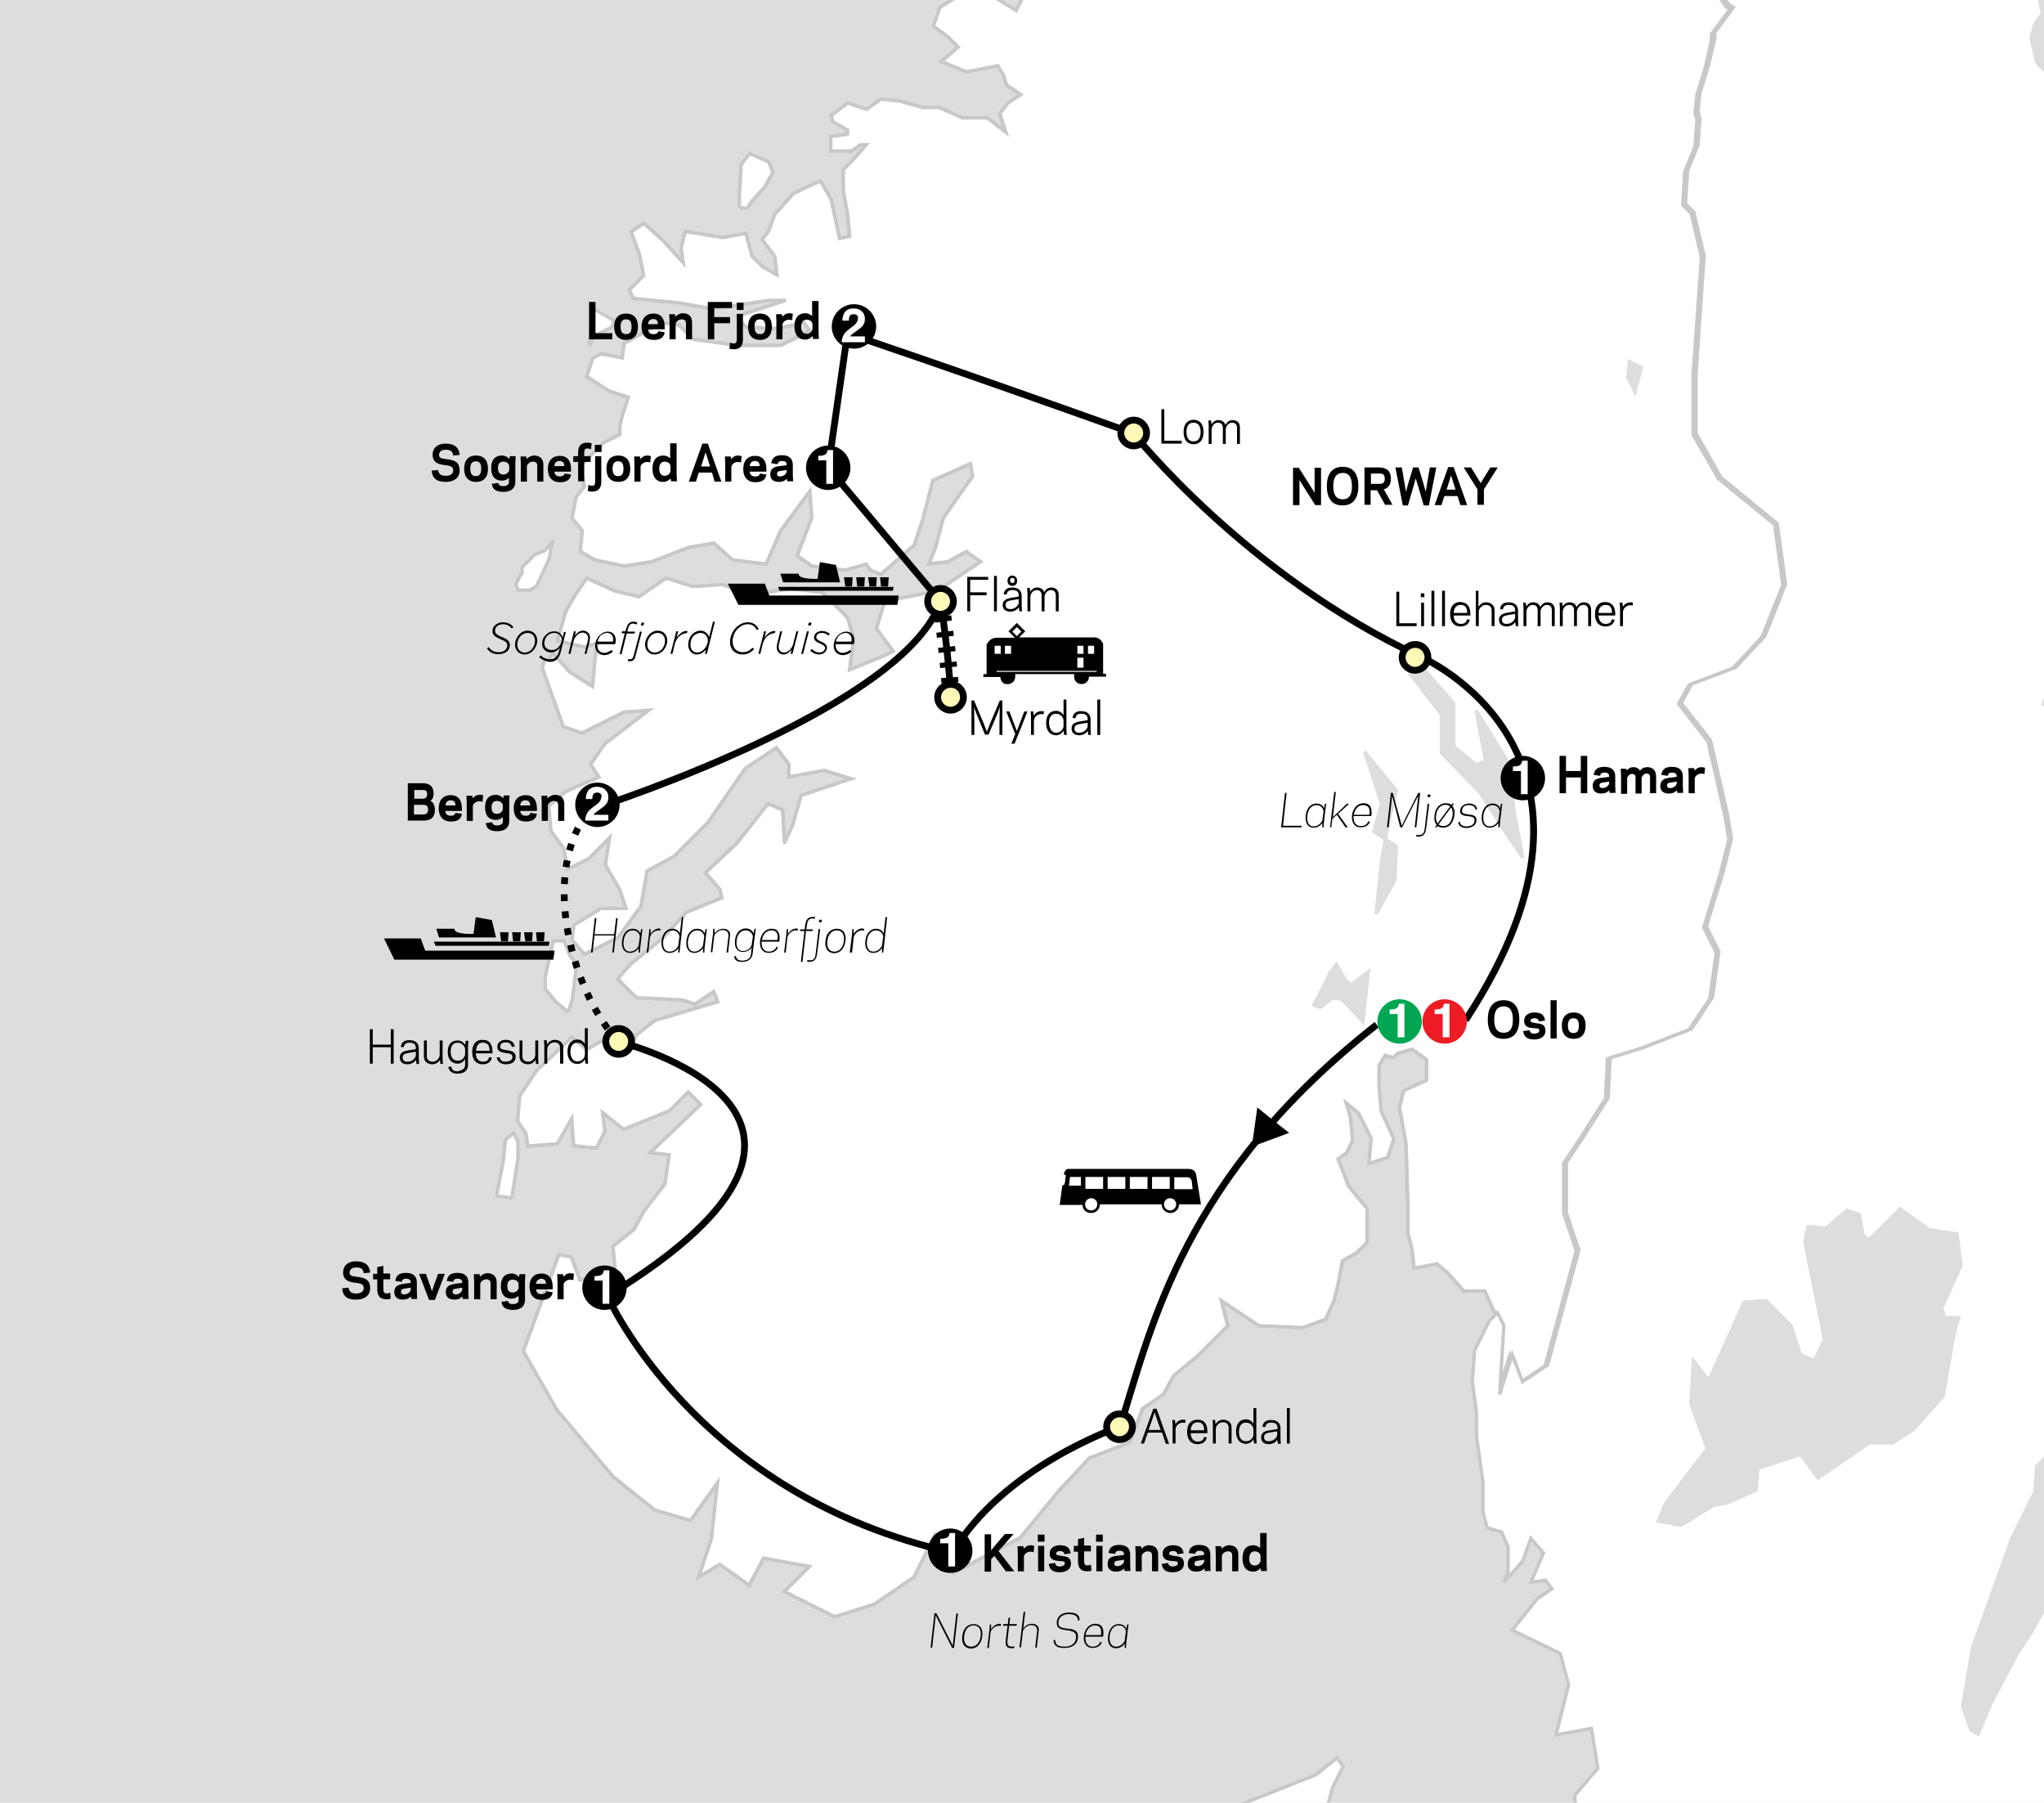 <?xml version="1.0" encoding="utf-8"?>
<!-- Generator: Adobe Illustrator 27.8.0, SVG Export Plug-In . SVG Version: 6.00 Build 0)  -->
<svg version="1.1" xmlns="http://www.w3.org/2000/svg" xmlns:xlink="http://www.w3.org/1999/xlink" x="0px" y="0px"
	 viewBox="0 0 635 560" style="enable-background:new 0 0 635 560;" xml:space="preserve">
<style type="text/css">
	.st0{fill:#DCDDDE;}
	.st1{fill:#FFFFFF;stroke:#C7C8CA;stroke-width:1.058;}
	.st2{fill:#DCDDDE;stroke:#DCDDDE;stroke-width:1.058;}
	.st3{fill:none;stroke:#000000;stroke-width:2.117;}
	.st4{fill:none;stroke:#000000;stroke-width:5.292;stroke-dasharray:1.588,3.175;}
	.st5{fill:#E7E3A9;stroke:#FFFFFF;stroke-width:1.058;}
	.st6{fill:#9B95C9;stroke:#FFFFFF;stroke-width:1.058;}
	.st7{fill:#E7E3A9;}
	.st8{fill:none;stroke:#FFFFFF;stroke-width:1.058;}
	.st9{fill:#FFFFFF;}
	.st10{fill:none;stroke:#000000;stroke-width:2.117;stroke-dasharray:2.117,3.175;}
	.st11{fill:#ED1C24;}
	.st12{fill:#00A651;}
	.st13{fill:#FFF9B8;stroke:#000000;stroke-width:2.117;}
</style>
<g id="countries">
	<rect x="-1295.3" y="-1108.2" class="st0" width="3305.8" height="2672.9"/>
	<g>
		<polyline class="st1" points="343.3,830.2 336.8,830.8 329,834.1 305,825.6 296.6,825 295.3,814.6 298.5,780.2 294.7,769.2 
			288.2,761.4 278.4,753.7 274.5,756.2 269.4,755.6 270.7,749.8 273.9,738.1 275.2,723.8 272.6,712.8 272.6,683.6 274.5,670.6 
			281.7,656.3 284.3,644 294.7,618.7 300.5,609 310.9,599.9 327.7,598 342.7,597.3 353.7,595.4 365.4,587.6 369.3,577.2 
			377.7,568.1 386.1,560.3 408.8,551.3 415.3,546.1 417.3,548.7 414,555.2 411.4,564.9 413.4,572.7 415.3,585 414.7,593.4 
			407.5,603.8 403,611.6 398.4,625.2 398.4,633 398.4,638.2 397.1,638.8 397.8,637.5 395.8,647.9 387.4,649.9 387.4,655.1 
			396.5,652.5 398.4,655.1 391.3,662.2 390,668 392,673.2 397.1,666.7 403.6,667.4 407.5,673.9 415.3,671.3 425,670.6 430.2,673.2 
			431.5,681 430.2,692 419.8,701.8 414.7,705 413.4,701.1 406.9,708.9 403.6,701.8 403.6,696.6 397.8,698.5 392.6,710.8 
			394.5,723.8 388.7,730.3 375.7,728.4 371.2,731.6 375.7,740.7 373.8,747.2 360.8,744.6 354.3,746.5 360.8,753.7 360.8,757.5 
			355,762.7 350.4,767.9 353,771.8 351.1,775.1 349.1,782.8 349.1,791.9 351.7,792.6 351.7,796.5 346.5,799.1 340.7,802.3 
			340.1,810.7 340.1,816.6 347.2,817.2 351.7,821.1 353.7,826.3 353.7,830.8 348.5,829.5 346.5,826.9 344,827.6 342.7,828.9 
			343.3,830.2 		"/>
	</g>
	<g>
		<g>
			<g>
				<polyline class="st1" points="159,372.1 160.9,359.8 160.9,354.6 159.6,352 157,354 156.4,360.4 154.4,370.8 154.4,371.5 
					159,372.1 				"/>
				<polyline class="st1" points="176.5,314.4 177.8,310.5 179.1,299.5 177.1,296.9 175.2,292.3 171.9,292.3 169.4,303.3 
					169.4,307.2 172.6,311.1 176.5,314.4 				"/>
				<polyline class="st1" points="232.3,64.6 233.6,62.6 238.1,57.4 240.1,53.5 238.8,50.3 232.9,47.7 230.3,51 229.7,60.7 
					229.7,63.9 230.3,64.6 232.3,64.6 				"/>
				<polyline class="st1" points="171.3,169.7 171.9,167.7 169.4,171 166.1,172.3 162.2,176.2 162.2,178.1 161.6,178.8 160.3,181.4 
					160.9,183.3 164.8,183.3 166.7,182 170.6,173.6 171.3,169.7 				"/>
				<polyline class="st1" points="159,372.1 160.9,359.8 160.9,354.6 159.6,352 157,354 156.4,360.4 154.4,370.8 154.4,371.5 
					159,372.1 				"/>
				<path class="st1" d="M518.2-174.8c-0.3,0.4-0.4,0.6-0.4,0.6l-8.4,4.5l-0.6,8.4l1.9,8.4l-3.2,5.8l-9.1,1.9l-10.4-9.7h-2.6
					l-5.2,6.5l-2.6,4.5l-9.1,5.8l-1.3,4.5l-5.2,4.5l-4.5,5.8l-3.9,3.9l-3.2,5.2l-3.9,4.5l-2.6,4.5l2,8.4v3.2l-8.4,5.2l-10.4,3.2
					l-1.3,8.4l3.9,4.5l9.7-3.2l-1.9,3.9l-2.6,7.8l4.5,10.4l5.8,3.2l7.8-4.5l6.5-4.5l8.4-5.2l9.1-5.8l11-3.2l7.8-3.9l4.5-5.2l3.2,2.6
					l-3.2,4.5l-11,5.8h-6.5l-9.1,5.8l-7.8,6.5l4.5,5.8l-0.6,3.2l-5.8,2.6l-9.7,1.9l-8.4-0.7l-2.6,3.2l1.9,5.2l-3.9,1.3l-7.8-1.9
					l1.3-3.3l-0.6-4.5l-5.8-13l-3.2-4.5h-4.5l-3.2,3.9l-5.8,0.7l-3.2,3.2l-2.6,2l-0.7,3.9l-0.6,1.9l4.5,4.5l1.3,3.9l-10.4,4.5
					l-3.2-5.8l0.7-6.5l-1.3-5.2l-5.8,1.3l-5.2,3.2l-2.6-0.6l-9.7,3.2l-3.2,3.9l-1.3,3.9l-3.2,4.5l-5.2-0.7l0.7,5.8l-1.9,3.2
					l-3.2,0.6l-3.9-0.6l0.7-3.2l-1.3-4.5l-3.9,0.7l-1.9,3.9v3.9l-1.3,1.9h-2.6l-1.9-1.3l-3.2,0.6l-3.2,0.7l-2.6,0.7l-1.9,1.3
					l-4.5,1.3l-2.6,5.8l-1.3,5.8l-4.5,9.1L308.8-1l-8.4-1.9L292,2.3L290,8.1l4.5,3.3l3.2,3.2l-5.2,4.5l7.8,3.2l9.7-1.9l1.9,3.2
					l0.7,2.6l4.5,3.2l-3.9,2.6l-2.6,3.3l1.9,5.8l-5.8-4.5h-7.8l-7.1-3.2h-5.2l-7.1-2l-5.8-0.6l-4.5,3.2l-5.8-2l-5.2,3.9l0.6,1.9
					l4.5,2.6v1.3l-5.2,0.7v4.5h6.5l2.6-1.9h1.9l-3.9,4.5l-3.2,3.2v6.5l1.3,7.1l0.7,7.1l-3.2,0.7L258.2,62l-3.3-5.8l-8.4,3.9
					l-5.8,6.5l-1.9,5.2l-2,2.6l3.9,5.2l0.7,5.8l-4.6-2.6l-3.2-3.2l-1.9-7.1l-7.1,1.3l-11.7-1.9l-1.3,5.2l0.7,4.6l-6.5-7.1l-5.8-5.2
					l-3.9,2.6l2.6,7.1l1.3,6.5l-4.5,4.5l1.3,2.6l13.6,1.3l11,1.9l17.5-2.6h5.2L229,98.3l2.6,3.2l9.7,0.6l8.4-1.9l2,2.6l-9.1,4.5H229
					l-13.6-1.9l-4.6-4.5l-5.2-0.7l-11.7,6.5l-0.6,4.5l-6.5-1.3l-2.6,1.3l-1.9,5.8l7.1,4.5l5.8,1.9l-1.9,5.8l-0.7,3.2v2.6l-5.2,2.6
					l-7.1,7.1l1.3,6.5l-2.6,3.2l-1.3,6.5l3.2,3.9l-0.6,6.5l4.5,2.6l9.1,1.9l8.4-1.3l11.7-4.5l7.8-1.3l5.8,5.2l10.4,1.3l4.5-10.4
					l9.1-12.3l0.6,8.4l-4.5,11.7l4.5,3.2l10.4,1.3l6.5-1.9l1.3,1.9l3.2,1.3l10.4-9.1l2.6-7.8l3.2-12.3l11.7-5.2l0.7,3.9l-9.1,13
					l-2.6,9.7l-1.9,4.5l5.8-0.6l5.8-3.2l4.5,3.2l-13.6,9.1l-16.2,3.2l-2.6,8.4l5.2,7.1l-2.6,1.3l-11,4.5l1.3-9.7l-1.9-6.5l-7.8-7.8
					l-9.7-1.3l-12.3,2l-9.1-3.2l-9.1,0.6l-8.4-2.6l-8.4,5.8l-7.8-1.9l-8.4-3.9l-3.9,5.8l-2.6,4.5l-2.6,9.1l8.4,2l3.9-1.3l-0.7,5.8
					l-0.7,7.8l-7.1-4.5l-5.2-5.8l-1.3,1.9h-1.3l-0.7,2.6l6.5,18.2l5.8,2l13-6.5l7.8-0.6l-13.6,10.4l-4.5,6.5l2.6,3.9l-10.4,4.5
					l-5.2,4.5l0.7,7.8l3.9,5.2l1.3,6.5l6.5-3.2l6.5-6.5l-1.3,8.4l4.5,7.8l1.9,5.8h-7.8l-8.4,5.2l-0.6,4.5l3.9,4.5l10.4-5.2l7.1-9.7
					l1.9-11l8.4-4.5l10.4-10.4l11.7-16.9l9.7-6.5l3.9,5.2v3.9l11-2l8.4,2.6l-15.6,5.2l-2.6,9.1l-2.6,5.8l-0.6-10.4l-4.5-1.9
					l-9.7,12.3l-9.7,9.1l4.5,5.2l0.6,2.6l-11,4.5l-7.8,8.4l-9.7,7.8l-3.9,4.5l5.8,5.8l14.3,0.7l3.9,1.3l5.8-3.9l1.3,3.2l-19.5,5.8
					l-5.8,4.5l-1.9,3.9l-9.1-1.9l-4.5,2.6l-4.5-3.9l-11,10.4l-5.2,7.8l-0.7,7.8l2.6,3.9l0.6,3.9l9.1-0.7l4.5-7.8l0.6,8.4l7.1,0.7
					l2.6-5.2l-0.7-5.8l6.5,5.2l14.3-5.8l5.8-5.8l3.9,3.9l-15.6,14.9l5.8,0.7l-1.3,9.1l-6.5,8.4l-3.2,5.8l-6.5,5.2l0.7,6.5l-1.3,2
					v2.6l-5.2-1.3l-4.5,0.6l-2.6-7.1l-3.9-0.7l-11,29.9l10.4,18.2l17.5,20.8l13,10.4l11,3.2l8.4-11.7l-1.9,17.5l-3.9,11.7l6.5-3.9
					l9.1,6.5l4.5-8.4l14.3,2.6l-7.8,7.8l15.6,7.8l12.3-3.9l12.3-8.4l6.5-13l5.8,11.7l20.8-11l11.7-14.3l9.7-10.4L351,448l3.9-10.4
					l6.5-4.5l3.2-5.8l7.1-5.8l9.7-9.7l-2-7.8l11.7,7.8l13.6,0.6l7.1-2.6l2.6-5.8l1.3-5.2l1.3-7.1l4.5-2.6l3.2-3.2v-10.4l-5.8-7.1
					l-3.2-8.4l2.6-1.9l1.9-3.9l-0.7-7.1l-1.3-4.5l3.9,3.2l3.9,7.8l-0.7,7.8l5.8-1.9l1.9-5.8l-3.9-8.4l-0.7-7.8v-6.5l1.9-3.2l2.6,0.7
					l1.3-1.3l4.5-1.3l4.5,3.2v6.5l-7.1,3.2l-1.3,5.2l2,11l0.6,18.2v9.7l1.3,5.2l0.6,5.8l7.1-1.3l3.2,2.6l5.2,5.8h6.5l3.2,7.1
					l1.9,3.9l-1.3,21.4l3.9-12.3l3.2,8.4l7.8-5.2l9.7-35.7l-3.9-11.7v-15.6l5.2-7.8l7.8-12.3l0.6-12.3l10.4-3.2l14.9-5.8l6.5-9.7
					l2-14.3l-3.9-7.8l5.2-16.9l2.6-10.4l-1.3-7.8l-5.2-22.7l-9.1-11.7l3.2-5.8l13.6-5.2l9.1-9.7l6.5-16.2l-2.6-18.8l-17.5-14.3
					l-7.8-13.6v-18.8l2.6-36.3l-3.2-13.6l-2.6-2.6l0.6-10.4l3.2-7.8l0.6-8.4l-0.6-1.9l0.6-5.8l2.6-8.4l1.9-8.4v-2l5.8-7.8l-1.3-0.7
					l-2.6-3.9l-5.2-12.3l-1.9-14.9l3.9-16.2l5.8-12.3l12.3-13l9.1-11.7l14.3-8.4l17.5-4.5l14.3,3.9l12.3,0.6l7.8-10.4l1.9-9.1
					l0.7-16.2l-5.2-9.1l-11-13l-1.3-7.8l5.8-8.4c0,0,6.4-9.6,6.5-9.7"/>
				<path class="st1" d="M518.2-174.8c-0.3,0.4-0.4,0.6-0.4,0.6l-8.4,4.5l-0.6,8.4l1.9,8.4l-3.2,5.8l-9.1,1.9l-10.4-9.7h-2.6
					l-5.2,6.5l-2.6,4.5l-9.1,5.8l-1.3,4.5l-5.2,4.5l-4.5,5.8l-3.9,3.9l-3.2,5.2l-3.9,4.5l-2.6,4.5l2,8.4v3.2l-8.4,5.2l-10.4,3.2
					l-1.3,8.4l3.9,4.5l9.7-3.2l-1.9,3.9l-2.6,7.8l4.5,10.4l5.8,3.2l7.8-4.5l6.5-4.5l8.4-5.2l9.1-5.8l11-3.2l7.8-3.9l4.5-5.2l3.2,2.6
					l-3.2,4.5l-11,5.8h-6.5l-9.1,5.8l-7.8,6.5l4.5,5.8l-0.6,3.2l-5.8,2.6l-9.7,1.9l-8.4-0.7l-2.6,3.2l1.9,5.2l-3.9,1.3l-7.8-1.9
					l1.3-3.3l-0.6-4.5l-5.8-13l-3.2-4.5h-4.5l-3.2,3.9l-5.8,0.7l-3.2,3.2l-2.6,2l-0.7,3.9l-0.6,1.9l4.5,4.5l1.3,3.9l-10.4,4.5
					l-3.2-5.8l0.7-6.5l-1.3-5.2l-5.8,1.3l-5.2,3.2l-2.6-0.6l-9.7,3.2l-3.2,3.9l-1.3,3.9l-3.2,4.5l-5.2-0.7l0.7,5.8l-1.9,3.2
					l-3.2,0.6l-3.9-0.6l0.7-3.2l-1.3-4.5l-3.9,0.7l-1.9,3.9v3.9l-1.3,1.9h-2.6l-1.9-1.3l-3.2,0.6l-3.2,0.7l-2.6,0.7l-1.9,1.3
					l-4.5,1.3l-2.6,5.8l-1.3,5.8l-4.5,9.1L308.8-1l-8.4-1.9L292,2.3L290,8.1l4.5,3.3l3.2,3.2l-5.2,4.5l7.8,3.2l9.7-1.9l1.9,3.2
					l0.7,2.6l4.5,3.2l-3.9,2.6l-2.6,3.3l1.9,5.8l-5.8-4.5h-7.8l-7.1-3.2h-5.2l-7.1-2l-5.8-0.6l-4.5,3.2l-5.8-2l-5.2,3.9l0.6,1.9
					l4.5,2.6v1.3l-5.2,0.7v4.5h6.5l2.6-1.9h1.9l-3.9,4.5l-3.2,3.2v6.5l1.3,7.1l0.7,7.1l-3.2,0.7L258.2,62l-3.3-5.8l-8.4,3.9
					l-5.8,6.5l-1.9,5.2l-2,2.6l3.9,5.2l0.7,5.8l-4.6-2.6l-3.2-3.2l-1.9-7.1l-7.1,1.3l-11.7-1.9l-1.3,5.2l0.7,4.6l-6.5-7.1l-5.8-5.2
					l-3.9,2.6l2.6,7.1l1.3,6.5l-4.5,4.5l1.3,2.6l13.6,1.3l11,1.9l17.5-2.6h5.2L229,98.3l2.6,3.2l9.7,0.6l8.4-1.9l2,2.6l-9.1,4.5H229
					l-13.6-1.9l-4.6-4.5l-5.2-0.7l-11.7,6.5l-0.6,4.5l-6.5-1.3l-2.6,1.3l-1.9,5.8l7.1,4.5l5.8,1.9l-1.9,5.8l-0.7,3.2v2.6l-5.2,2.6
					l-7.1,7.1l1.3,6.5l-2.6,3.2l-1.3,6.5l3.2,3.9l-0.6,6.5l4.5,2.6l9.1,1.9l8.4-1.3l11.7-4.5l7.8-1.3l5.8,5.2l10.4,1.3l4.5-10.4
					l9.1-12.3l0.6,8.4l-4.5,11.7l4.5,3.2l10.4,1.3l6.5-1.9l1.3,1.9l3.2,1.3l10.4-9.1l2.6-7.8l3.2-12.3l11.7-5.2l0.7,3.9l-9.1,13
					l-2.6,9.7l-1.9,4.5l5.8-0.6l5.8-3.2l4.5,3.2l-13.6,9.1l-16.2,3.2l-2.6,8.4l5.2,7.1l-2.6,1.3l-11,4.5l1.3-9.7l-1.9-6.5l-7.8-7.8
					l-9.7-1.3l-12.3,2l-9.1-3.2l-9.1,0.6l-8.4-2.6l-8.4,5.8l-7.8-1.9l-8.4-3.9l-3.9,5.8l-2.6,4.5l-2.6,9.1l8.4,2l3.9-1.3l-0.7,5.8
					l-0.7,7.8l-7.1-4.5l-5.2-5.8l-1.3,1.9h-1.3l-0.7,2.6l6.5,18.2l5.8,2l13-6.5l7.8-0.6l-13.6,10.4l-4.5,6.5l2.6,3.9l-10.4,4.5
					l-5.2,4.5l0.7,7.8l3.9,5.2l1.3,6.5l6.5-3.2l6.5-6.5l-1.3,8.4l4.5,7.8l1.9,5.8h-7.8l-8.4,5.2l-0.6,4.5l3.9,4.5l10.4-5.2l7.1-9.7
					l1.9-11l8.4-4.5l10.4-10.4l11.7-16.9l9.7-6.5l3.9,5.2v3.9l11-2l8.4,2.6l-15.6,5.2l-2.6,9.1l-2.6,5.8l-0.6-10.4l-4.5-1.9
					l-9.7,12.3l-9.7,9.1l4.5,5.2l0.6,2.6l-11,4.5l-7.8,8.4l-9.7,7.8l-3.9,4.5l5.8,5.8l14.3,0.7l3.9,1.3l5.8-3.9l1.3,3.2l-19.5,5.8
					l-5.8,4.5l-1.9,3.9l-9.1-1.9l-4.5,2.6l-4.5-3.9l-11,10.4l-5.2,7.8l-0.7,7.8l2.6,3.9l0.6,3.9l9.1-0.7l4.5-7.8l0.6,8.4l7.1,0.7
					l2.6-5.2l-0.7-5.8l6.5,5.2l14.3-5.8l5.8-5.8l3.9,3.9l-15.6,14.9l5.8,0.7l-1.3,9.1l-6.5,8.4l-3.2,5.8l-6.5,5.2l0.7,6.5l-1.3,2
					v2.6l-5.2-1.3l-4.5,0.6l-2.6-7.1l-3.9-0.7l-11,29.9l10.4,18.2l17.5,20.8l13,10.4l11,3.2l8.4-11.7l-1.9,17.5l-3.9,11.7l6.5-3.9
					l9.1,6.5l4.5-8.4l14.3,2.6l-7.8,7.8l15.6,7.8l12.3-3.9l12.3-8.4l6.5-13l5.8,11.7l20.8-11l11.7-14.3l9.7-10.4L351,448l3.9-10.4
					l6.5-4.5l3.2-5.8l7.1-5.8l9.7-9.7l-2-7.8l11.7,7.8l13.6,0.6l7.1-2.6l2.6-5.8l1.3-5.2l1.3-7.1l4.5-2.6l3.2-3.2v-10.4l-5.8-7.1
					l-3.2-8.4l2.6-1.9l1.9-3.9l-0.7-7.1l-1.3-4.5l3.9,3.2l3.9,7.8l-0.7,7.8l5.8-1.9l1.9-5.8l-3.9-8.4l-0.7-7.8v-6.5l1.9-3.2l2.6,0.7
					l1.3-1.3l4.5-1.3l4.5,3.2v6.5l-7.1,3.2l-1.3,5.2l2,11l0.6,18.2v9.7l1.3,5.2l0.6,5.8l7.1-1.3l3.2,2.6l5.2,5.8h6.5l3.2,7.1
					l1.9,3.9l-1.3,21.4l3.9-12.3l3.2,8.4l7.8-5.2l9.7-35.7l-3.9-11.7v-15.6l5.2-7.8l7.8-12.3l0.6-12.3l10.4-3.2l14.9-5.8l6.5-9.7
					l2-14.3l-3.9-7.8l5.2-16.9l2.6-10.4l-1.3-7.8l-5.2-22.7l-9.1-11.7l3.2-5.8l13.6-5.2l9.1-9.7l6.5-16.2l-2.6-18.8l-17.5-14.3
					l-7.8-13.6v-18.8l2.6-36.3l-3.2-13.6l-2.6-2.6l0.6-10.4l3.2-7.8l0.6-8.4l-0.6-1.9l0.6-5.8l2.6-8.4l1.9-8.4v-2l5.8-7.8l-1.3-0.7
					l-2.6-3.9l-5.2-12.3l-1.9-14.9l3.9-16.2l5.8-12.3l12.3-13l9.1-11.7l14.3-8.4l17.5-4.5l14.3,3.9l12.3,0.6l7.8-10.4l1.9-9.1
					l0.7-16.2l-5.2-9.1l-11-13l-1.3-7.8l5.8-8.4c0,0,6.4-9.6,6.5-9.7"/>
				<path class="st1" d="M622.2-174.8L622.2-174.8l3.9-7.1l10.4-19.5l3.2-9.1l7.8-38.9l0.6-22.7v-16.2l-0.6-11l5.2-3.9h9.1l9.1-6.5
					l3.9-3.2l0.7-2.6l3.2-7.1l1.9-14.9l4.5-11.7l17.5-22.7l4.5-10.4l9.7-10.4l4.5-8.4l1.3-6.5l-1.3-9.7l-4.5-7.8l-5.2-7.8l1.9-10.4
					l10.4-11.7l3.9-7.8l1.3-9.1l2.6-12.3l5.8-7.8l7.1-8.4l5.8-5.8l9.1-2l8.4,3.9l7.1,9.1l3.2,0.7l5.8-11.7l3.2-14.9l1.3-6.5
					l-0.6-7.1L787-544l3.2-7.1l3.3-2.6l6.5-1.3l7.1,1.3l7.8-0.7l7.1,0.7l26.6,6.5l4.5,1.9l5.8-1.9l3.9-5.8l-1.3-1.9l-5.9-3.9
					l-1.3-7.1l3.9-7.8l1.9-9.7l2.6-3.9l0.7-6.5l-1.3-7.1l-3.2-3.2l-1.3-6.5l3.2-1.9h9.1l6.5-1.3h0.6l1.3-5.2l5.8-2.6l5.2,2.6
					l6.5-3.2l-2.6-7.1l-1.3-8.4l7.8-5.2l9.7,3.2l9.1,7.1l5.8,6.5l10.4,11l7.1,9.1l4.6,12.3l4.5,4.5h7.8l10.4,1.3l11,3.9l7.8-1.9
					l9.8-6.5l3.9-7.1l7.1-7.8l6.5,3.2l7.8,8.4l2.6,4.5l7.8,1.3l9.7-5.8l7.8-7.8l4.5-10.4l15.6-14.9l0.7-8.4l-1.3-5.8l-2.6-9.1
					l-1.9-9.1v-9.7l-1.3-17.5l5.2-21.4l5.9-9.7l7.8-5.8l7.8-2.6l8.4-1.3l7.8-4.5l7.1-5.8l7.8-5.8l6.5-3.2l8.4-2l3.9,2l3.9,3.9
					l5.2,7.8l8.4,3.9l12.3,1.9l9.1,5.2l4.5,3.9l5.2,7.8l3.9,8.4l1.3,5.2l1.3,5.2l-1.3,2l-9.1,16.2l-0.6,8.4l1.9,7.1l7.8,3.9l1.3-0.7
					l0.6-0.6l4.6-7.1v-1.9v-5.2l-0.7-1.3v-1.3l0.7-3.2l11.7-10.4l5.2-5.2l2.6-1.9l1.9-3.2l1.3-2v-1.9l0.6-4.5l-1.3-8.4v-4.5l0.6-1.3
					l1.9,0.7l9.1,3.9l3.9,1.9h1.3l3.2-1.3l3.9-3.2l1.3-3.2l0.6-3.2l-0.6-4.5l0.6-1.3l-1.3-6.5l-2.6-2.6l-7.1,1.3l-4.6-1.3l-3.9,0.6
					l1.3,5.8v7.8l-3.3,0.6v-1.9h-3.9l-3.2-0.7l-3.3-3.9l1.9,7.8l-0.6,1.9l-3.2-3.9l-1.3-1.3h-1.9l-1.3,1.3l-5.2,1.3l-5.8,5.8
					l0.6-8.4l3.9-5.2l4.6-2l1.3-3.9l-1.9-3.9l-3.9-3.2l-13.6,3.9l2-3.9l-4.5-3.2l-9.1-2.6l-5.2-3.2l-3.9-1.9l-9.1-0.7l-3.3-2.6
					l0.7-2.6l-0.7-2.6l9.1,0.7l6.5,1.3l4.5-1.3l5.9,1.3h5.2h8.4l9.7-1.3l5.9-7.8l5.2-3.9l4.5-7.1l3.3-3.9l7.1-5.2l3.9-5.2l-3.2-7.8
					l-8.4-2l-7.1-7.1l-10.4,1.9l-5.8-1.9l5.2-4.5l-4.5-1.9l-6.5-1.3l-4.5-5.2l-3.2,6.5l-3.9,2.6l-0.6-3.9l-1.9-3.2l-11.7,7.1
					l-1.3-0.7l-0.7-2.6v-3.2l-1.9-5.8l-2.6-1.3l-2.6-3.9l-5.2,3.2l-4.6-1.3l-4.5,1.9l-3.9,11v7.8l1.9,11.7l3.2,9.1l-7.1,5.2
					l-1.9-0.6l-4.6-2.6l-3.2,0.6l-3.9,2.6l-2-2.6l5.8-7.1l3.9-9.7l-3.9-5.2l-8.4,7.8l-5.8,1.3l7.8-9.1l-6.5-5.2l2.6-5.8l11.7-0.6
					l2.6-9.1l-1.3-10.4l-7.1,1.3v-5.8l-5.2-2.6l-3.9,0.7l-7.1,7.1l-7.8-5.8l0.7,10.4l-1.3,5.2v6.5l-1.9,8.4l-3.2,6.5l-0.6,5.2
					l1.9,6.5l-4.5,1.9l-1.3,5.8l1.9,9.7l-7.1,1.3l-7.8,10.4l-1.3-9.7l1.3-11.7l-7.1-7.8l4.5-6.5l-0.6-6.5l-0.6-5.8l-2.6-7.1
					l-3.3-0.6l-3.2,2.6l-2.6,8.4l-9.1,18.8l-4.6,12.3l-3.2,4.5l-2.6,9.7l-4.5,7.8l-1.9,12.3l4.5-6.5l-7.1,16.9l-3.9,7.8l-5.2,3.2
					l-2-7.8v-7.1l2.6-5.8l3.2-2.6l-1.3-3.9v-3.2l0.6-8.5l-1.3-4.5l1.3-5.2l1.3-5.8l3.9-9.1l7.1-11l3.2-9.7l-6.5-2.6l-3.9,4.5
					l-4.5,3.9l-5.2,1.9l-2-7.8l-4.5-1.9l-3.3-3.2l-1.3-4.5l-5.2,8.4l-1.9-3.2l-5.2,0.6l1.3,9.1v5.8l-7.2-2H994l4.5,7.8l5.9,4.5
					l1.3,2.6l-7.8,5.8l-3.9,7.8l3.3,7.8l-16.2,2l-7.1,9.7l-1.9,7.1l-4.5,7.1l-2.6,3.2l-0.7,3.9l2.6,5.2l-1.3,7.1l0.6,9.1l-5.2,1.3
					l-3.9-3.2l-0.7-5.8l3.3-2.6l-9.1-1.9l0.6-2.6l3.2-4.5l-1.3-0.6l-5.8-1.3l-14.3,0.7l2.6,7.8l-2.6,1.3l-5.2-1.3l-0.7-4.5l-2.6-5.8
					l-2.6,1.9l-1.3-5.8l-4.5,3.2l-2-2.6l-2.6,3.2l0.6,11l-4.5-5.2l-3.2-6.5l-2.6-2.6l1.3,16.2l5.8,3.2l5.8,1.9l4.6-0.6l0.6,7.8
					l-0.6,5.8l0.6,7.8l3.2,6.5l1.3,9.1l-5.2-3.2l-7.2-9.7l-7.1-7.1l-5.8-5.2l-5.2-3.9l3.3,12.3h-3.3l-1.9,7.1h-3.3l-1.9,4.5l-2.6-2
					l-0.7-3.9l2-7.1l-5.2,3.2l-3.9,6.5l-2,7.8l-3.9,2l2,10.4l1.9,3.3l-5.8,5.2l-3.9,5.2l-3.9,13.6l-4.5,6.5l2.6-6.5l3.2-7.8l0.6-7.1
					l-0.6-15.6v-11.7l-2.6-13l-3.9,1.9l-3.3,1.3l-3.2,8.4l-5.8,9.7l-1.3,15.6l-2.6,13.6l-0.7-9.7l-1.3-9.7v-8.4l-0.7-6.5l-4.5,1.3
					l-12.3,1.9l-3.2,5.8l-2.6,6.5v3.2l1.3,6.5l0.6,6.5l7.1,9.1l5.8,1.9l5.9,8.4l-0.7,6.5h-5.2l-5.2-11l-7.8-3.9l-7.1-10.4l-5.2-5.2
					l-8.4,1.9l5.2,10.4l3.9,3.9l5.8,4.5l-3.9,3.9l-2.6,2.6l-5.8-4.5l-2.6,3.9l-1.9-7.8l-5.2,3.9l-0.7-3.2l2-9.1l-3.9-3.9l-1.9,3.2
					l-3.2,11.7l-0.7,4.5l1.3,5.8l3.2,4.5l-5.8,3.9l-4.5,1.9l-5.8,3.2l-3.9,3.9l-1.3,5.2l-1.3,7.8l2.6,4.5l5.8-2.6l4.5,5.8h-8.4
					l2.6,6.5l0.6,4.5l-9.1-2.6l-3.3,1.3l5.2,5.8l-3.3,3.9l-7.8-3.2l-1.9,5.2l-5.2-1.9l-11,4.5l-3.2,6.5l-4.5,2.6l-0.7,2.6l7.8,5.2
					l6.5-2.6l3.9-4.5l11,6.5l7.8-5.8l2.6,2l2.6,5.8h-7.1l-3.2,5.2l-1.3,9.7l-5.8-3.2l-5.2-2.6h-7.1l-2-3.9l-8.4-1.9l-2.6,2.6
					l-7.1,3.9l-2.6,5.2l3.2,4.5l3.9,6.5v5.8l-4.5-0.6l3.9,10.4l0.6,7.1l-5.2-1.9v7.8l-5.2,1.3l-2-7.8l-1.3-11.7l-1.9-7.1l-4.6,1.3
					l-2.6,9.1l-7.8,1.9l7.8,2.6l-2,3.2L691-496l-4.5,3.9l-2.6,6.5l1.3,7.1l5.8,4.5l-5.2,2.6l3.2,3.9l-3.9,2l-3.2,8.4l-2.6,1.9
					l-3.9-0.6l0.6,2.6l7.1,2.6l6.5-1.3l7.8-3.3l-5.8,5.8l-3.9,4.5l-4.5,3.2l-7.8-2.6h-5.9l-3.2-3.2l-0.6-5.2l-5.8,0.7l-7.8,7.1
					l-3.9,11.7l-7.1,5.8l-0.7,6.5h4.5l-0.6,5.8l-0.6,3.9l-6.5,1.9l-3.2,14.3l-5.8-1.3l-3.9,2.6H619l-2.6,3.2l-1.9,1.3l-2,3.9
					l4.5,7.1l-3.2,3.2l-7.8,1.3v7.1l-9.1,1.3l2,3.9l-3.9,2.6l-1.3,6.5l9.7,1.9l-1.9,4.5l-6.5,3.2l-4.6-3.2l-0.6,1.3l0.6,11l4.6,6.5
					l3.2-5.2l3.2,3.9l-2,6.5l-15.6,1.9l-3.2,2.6v5.2l-1.3,5.8l-6.5,5.2l-7.1,1.9l-4.5,10.4l7.1-0.7l5.8-6.5l8.4-3.2v7.1l4.5,10.4
					l-14.9-5.8l-1.3,6.5l2.6,3.2l-4.5,3.9l-2,4.5l1.3,7.1l-2.6,1.3l-4.5-2.6l-3.2,4.5h-0.6l2.6,7.8l2.6,2.6l1.9,1.3l1.3,7.8v7.1
					l-5.2-6.5l-5.9-1.9l-4.5-10.4v6.5l0.6,7.1l-3.2,3.9l-5.2,1.9l-2.6,7.8l3.9,1.9l4.5-1.9l3.2-6.5l1.3,3.2l-0.7,3.2l-0.6,5.8
					l1.3,5.8l-5.2,4.5l-3.9-2.6l-4.5-1.9l-4.9,5.5l-2.3-1.6l-2.6-0.7l-5.8,7.8L521-193l-5.2,3.2l-6.5,2.6c0,0-2.3,7.8-3.6,12.3h9.1
					c2.3-1.3,5.6-3.3,5.6-3.3l-2.6,3.9l-8.4,4.5l-0.6,8.4l1.9,8.4l-3.2,5.8l-9.1,1.9l-10.4-9.7h-2.6l-5.2,6.5l-2.6,4.5l-9.1,5.8
					l-1.3,4.5l-5.2,4.5l-4.5,5.8l-3.9,3.9l-3.2,5.2l-3.9,4.5l-2.6,4.5l2,8.4v3.2l-8.4,5.2l-10.4,3.2l-1.3,8.4l3.9,4.5l9.7-3.2
					l-1.9,3.9l-2.6,7.8l4.5,10.4l5.8,3.2l7.8-4.5l6.5-4.5l8.4-5.2l9.1-5.8l11-3.2l7.8-3.9l4.5-5.2l3.2,2.6l-3.2,4.5l-11,5.8h-6.5
					l-9.1,5.8l-7.8,6.5l4.5,5.8l-0.6,3.2l-5.8,2.6l-9.7,1.9l-8.4-0.7l-2.6,3.2l1.9,5.2l-3.9,1.3l-7.8-1.9l1.3-3.3l-0.6-4.5l-5.8-13
					l-3.2-4.5h-4.5l-3.2,3.9l-5.8,0.7l-3.2,3.2l-2.6,2l-0.7,3.9l-0.6,1.9l4.5,4.5l1.3,3.9l-10.4,4.5l-3.2-5.8l0.7-6.5l-1.3-5.2
					l-5.8,1.3l-5.2,3.2l-2.6-0.6l-9.7,3.2l-3.2,3.9l-1.3,3.9l-3.2,4.5l-5.2-0.7l0.7,5.8l-1.9,3.2l-3.2,0.6l-3.9-0.6l0.7-3.2
					l-1.3-4.5l-3.9,0.7l-1.9,3.9v3.9l-1.3,1.9h-2.6l-1.9-1.3l-3.2,0.6l-3.2,0.7l-2.6,0.7l-1.9,1.3l-4.5,1.3l-2.6,5.8l-1.3,5.8
					l-4.5,9.1L308.8-1l-8.4-1.9L292,2.3L290,8.1l4.5,3.3l3.2,3.2l-5.2,4.5l7.8,3.2l9.7-1.9l1.9,3.2l0.7,2.6l4.5,3.2l-3.9,2.6
					l-2.6,3.3l1.9,5.8l-5.8-4.5h-7.8l-7.1-3.2h-5.2l-7.1-2l-5.8-0.6l-4.5,3.2l-5.8-2l-5.2,3.9l0.6,1.9l4.5,2.6v1.3l-5.2,0.7v4.5h6.5
					l2.6-1.9h1.9l-3.9,4.5l-3.2,3.2v6.5l1.3,7.1l0.7,7.1l-3.2,0.7L258.2,62l-3.3-5.8l-8.4,3.9l-5.8,6.5l-1.9,5.2l-2,2.6l3.9,5.2
					l0.7,5.8l-4.6-2.6l-3.2-3.2l-1.9-7.1l-7.1,1.3l-11.7-1.9l-1.3,5.2l0.7,4.6l-6.5-7.1l-5.8-5.2l-3.9,2.6l2.6,7.1l1.3,6.5l-4.5,4.5
					l1.3,2.6l13.6,1.3l11,1.9l17.5-2.6h5.2L229,98.3l2.6,3.2l9.7,0.6l8.4-1.9l2,2.6l-9.1,4.5H229l-13.6-1.9l-4.6-4.5l-5.2-0.7
					l-11.7,6.5l-0.6,4.5l-6.5-1.3l-2.6,1.3l-1.9,5.8l7.1,4.5l5.8,1.9l-1.9,5.8l-0.7,3.2v2.6l-5.2,2.6l-7.1,7.1l1.3,6.5l-2.6,3.2
					l-1.3,6.5l3.2,3.9l-0.6,6.5l4.5,2.6l9.1,1.9l8.4-1.3l11.7-4.5l7.8-1.3l5.8,5.2l10.4,1.3l4.5-10.4l9.1-12.3l0.6,8.4l-4.5,11.7
					l4.5,3.2l10.4,1.3l6.5-1.9l1.3,1.9l3.2,1.3l10.4-9.1l2.6-7.8l3.2-12.3l11.7-5.2l0.7,3.9l-9.1,13l-2.6,9.7l-1.9,4.5l5.8-0.6
					l5.8-3.2l4.5,3.2l-13.6,9.1l-16.2,3.2l-2.6,8.4l5.2,7.1l-2.6,1.3l-11,4.5l1.3-9.7l-1.9-6.5l-7.8-7.8l-9.7-1.3l-12.3,2l-9.1-3.2
					l-9.1,0.6l-8.4-2.6l-8.4,5.8l-7.8-1.9l-8.4-3.9l-3.9,5.8l-2.6,4.5l-2.6,9.1l8.4,2l3.9-1.3l-0.7,5.8l-0.7,7.8l-7.1-4.5l-5.2-5.8
					l-1.3,1.9h-1.3l-0.7,2.6l6.5,18.2l5.8,2l13-6.5l7.8-0.6l-13.6,10.4l-4.5,6.5l2.6,3.9l-10.4,4.5l-5.2,4.5l0.7,7.8l3.9,5.2
					l1.3,6.5l6.5-3.2l6.5-6.5l-1.3,8.4l4.5,7.8l1.9,5.8h-7.8l-8.4,5.2l-0.6,4.5l3.9,4.5l10.4-5.2l7.1-9.7l1.9-11l8.4-4.5l10.4-10.4
					l11.7-16.9l9.7-6.5l3.9,5.2v3.9l11-2l8.4,2.6l-15.6,5.2l-2.6,9.1l-2.6,5.8l-0.6-10.4l-4.5-1.9l-9.7,12.3l-9.7,9.1l4.5,5.2
					l0.6,2.6l-11,4.5l-7.8,8.4l-9.7,7.8l-3.9,4.5l5.8,5.8l14.3,0.7l3.9,1.3l5.8-3.9l1.3,3.2l-19.5,5.8l-5.8,4.5l-1.9,3.9l-9.1-1.9
					l-4.5,2.6l-4.5-3.9l-11,10.4l-5.2,7.8l-0.7,7.8l2.6,3.9l0.6,3.9l9.1-0.7l4.5-7.8l0.6,8.4l7.1,0.7l2.6-5.2l-0.7-5.8l6.5,5.2
					l14.3-5.8l5.8-5.8l3.9,3.9l-15.6,14.9l5.8,0.7l-1.3,9.1l-6.5,8.4l-3.2,5.8l-6.5,5.2l0.7,6.5l-1.3,2v2.6l-5.2-1.3l-4.5,0.6
					l-2.6-7.1l-3.9-0.7l-11,29.9l10.4,18.2l17.5,20.8l13,10.4l11,3.2l8.4-11.7l-1.9,17.5l-3.9,11.7l6.5-3.9l9.1,6.5l4.5-8.4
					l14.3,2.6l-7.8,7.8l15.6,7.8l12.3-3.9l12.3-8.4l6.5-13l5.8,11.7l20.8-11l11.7-14.3l9.7-10.4L351,448l3.9-10.4l6.5-4.5l3.2-5.8
					l7.1-5.8l9.7-9.7l-2-7.8l11.7,7.8l13.6,0.6l7.1-2.6l2.6-5.8l1.3-5.2l1.3-7.1l4.5-2.6l3.2-3.2v-10.4l-5.8-7.1l-3.2-8.4l2.6-1.9
					l1.9-3.9l-0.7-7.1l-1.3-4.5l3.9,3.2l3.9,7.8l-0.7,7.8l5.8-1.9l1.9-5.8l-3.9-8.4l-0.7-7.8v-6.5l1.9-3.2l2.6,0.7l1.3-1.3l4.5-1.3
					l4.5,3.2v6.5l-7.1,3.2l-1.3,5.2l2,11l0.6,18.2v9.7l1.3,5.2l0.6,5.8l7.1-1.3l3.2,2.6l5.2,5.8h6.5l3.2,7.1l1.9,3.9l-1.3,21.4
					l3.9-12.3l3.2,8.4l7.8-5.2l9.7-35.7l-3.9-11.7v-15.6l5.2-7.8l7.8-12.3l0.6-12.3l10.4-3.2l14.9-5.8l6.5-9.7l2-14.3l-3.9-7.8
					l5.2-16.9l2.6-10.4l-1.3-7.8l-5.2-22.7l-9.1-11.7l3.2-5.8l13.6-5.2l9.1-9.7l6.5-16.2l-2.6-18.8l-17.5-14.3l-7.8-13.6v-18.8
					l2.6-36.3l-3.2-13.6l-2.6-2.6l0.6-10.4l3.2-7.8l0.6-8.4l-0.6-1.9l0.6-5.8l2.6-8.4l1.9-8.4v-2l5.8-7.8l-1.3-0.7l-2.6-3.9
					l-5.2-12.3l-1.9-14.9l3.9-16.2l5.8-12.3l12.3-13l9.1-11.7l14.3-8.4l17.5-4.5l14.3,3.9l12.3,0.6l7.8-10.4l1.9-9.1l0.7-16.2
					l-5.2-9.1l-11-13l-1.3-7.8l5.8-8.4C615.7-165.1,622.2-174.8,622.2-174.8"/>
				<polyline class="st1" points="176.5,314.4 177.8,310.5 179.1,299.5 177.1,296.9 175.2,292.3 171.9,292.3 169.4,303.3 
					169.4,307.2 172.6,311.1 176.5,314.4 				"/>
				<polyline class="st1" points="232.3,64.6 232.9,63.3 237.5,58.1 240.1,53.5 238.8,50.3 232.9,47.7 230.3,51 229.7,60.7 
					229.7,63.9 230.3,64.6 232.3,64.6 				"/>
				<polyline class="st1" points="183,107.4 184.9,104.2 190.1,101.6 190.8,99.6 186.2,97 184.3,95.7 184.3,95.1 183,107.4 				"/>
			</g>
		</g>
	</g>
	<g>
		<polyline class="st1" points="876.6,-614.1 878.5,-614.1 880.5,-610.9 885.7,-605.7 892.8,-600.5 911.6,-582.9 922.6,-574.5 
			935,-564.1 960.3,-559.6 974.5,-549.2 984.9,-536.2 994,-524.6 1001.8,-512.9 1004.4,-508.3 1001.8,-499.3 1001.8,-488.2 
			1003.8,-473.3 1006.3,-462.9 1010.9,-458.4 1013.5,-448 1012.2,-441.5 1010.9,-433.1 1014.1,-420.7 1020.6,-409.1 1028.4,-398.7 
			1033.6,-390.2 1034.9,-380.5 1034.9,-373.4 1029.7,-362.3 1028.4,-349.4 1033,-334.4 1042,-318.9 1047.8,-310.4 1051.1,-301.4 
			1047.8,-298.8 1045.3,-292.3 1040.1,-297.5 1032.3,-301.4 1027.1,-299.4 1012.8,-297.5 1010.2,-287.7 1005,-291 1002.4,-290.3 
			998.5,-294.2 997.3,-297.5 992.7,-300.7 990.8,-296.8 989.5,-289.7 986.2,-291 983,-294.9 983,-298.8 981,-298.1 979.7,-298.8 
			976.5,-297.5 977.1,-289.7 977.1,-281.2 974.5,-279.3 973.9,-280.6 975.8,-272.8 975.8,-268.3 972.6,-268.3 968,-274.1 
			959,-279.3 959,-276.7 964.2,-270.9 968.7,-265.7 968,-261.1 961.6,-260.5 960.9,-259.8 963.5,-255.9 962.9,-250.7 960.9,-249.5 
			957,-250.1 953.8,-252.1 950.5,-250.7 950.5,-244.9 947.9,-242.3 942.8,-238.4 942.1,-236.5 946,-231.9 948.6,-226.7 
			951.2,-223.5 950.5,-217.7 949.9,-212.5 947.3,-207.3 944.7,-198.2 938.2,-194.3 937.6,-189.1 934.3,-185.2 934.3,-182.6 
			938.2,-178.7 940.1,-172.9 938.2,-171.6 940.1,-166.4 943.4,-163.2 949.2,-158.6 952.5,-155.4 953.8,-150.8 958.3,-146.9 
			957,-143 953.8,-136.6 951.2,-132 951.2,-139.8 949.9,-144.3 946.6,-139.8 942.1,-129.4 940.1,-123.6 938.2,-118.4 933,-112.5 
			929.8,-106.7 928.5,-98.9 923.3,-85.3 918.1,-82.1 915.5,-78.2 913.6,-74.9 909.7,-71 904.5,-67.8 901.2,-63.9 894.7,-65.8 
			888.9,-60 887,-51.6 882.4,-47.7 878.5,-45.1 872,-50.3 868.2,-45.7 861,-39.9 858.4,-30.8 849.3,-22.4 840.9,-23.7 835.1,-22.4 
			835.1,-12 830.5,-10 829.9,-1.6 823.4,2.3 824,5.5 820.8,8.8 817.5,11.4 810.4,10.7 811.7,10.7 817.5,12.7 820.1,14.6 816.9,19.8 
			816.2,26.3 810.4,23.7 806.5,32.1 803.2,32.8 800.7,30.2 794.8,27 793.5,23.1 792.9,19.2 792.9,26.3 796.8,35.4 796.1,42.5 
			794.8,49.7 796.1,51.6 795.5,54.8 790.9,62.6 787,64.6 787,67.2 777.9,62.6 772.1,60 772.1,72.4 775.4,80.1 781.8,87.9 
			781.2,92.5 777.3,103.5 774.7,121.7 776.7,132.7 778.6,141.1 778.6,148.3 765,141.1 766.3,147 763.7,153.5 762.4,160 764.3,167.7 
			764.3,172.9 766.3,180.1 765.6,196.3 768.2,209.9 769.5,221.6 772.8,229.4 772.8,238.5 769.5,246.3 777.3,247.5 777.9,259.2 
			775.4,268.3 766.9,275.5 759.8,282.6 751.3,287.1 742.9,295.6 731.9,298.2 724.1,304 731.2,305.9 742.3,302.7 750.7,302.1 
			756.5,297.5 764.3,290.4 772.8,283.9 779.9,273.5 782.5,265.1 785.1,256 785.1,252.1 788.3,252.7 790.3,257.3 794.8,262.5 
			802.6,259.9 810.4,259.2 814.3,268.3 816.2,277.4 824.7,281.9 836.3,285.8 837,289.1 829.9,289.7 833.7,293.6 838.9,302.7 
			851.3,310.5 855.8,318.9 857.8,324.8 855.8,332.5 855.2,340.3 850.6,345.5 845.4,354.6 841.5,363 833.7,367.6 811.7,380.6 
			804.5,378.6 800,368.2 796.8,365.6 794.2,371.5 787,368.9 780.6,363.7 779.9,366.9 774.1,370.8 764.3,361.7 763,363 752,361.7 
			744.2,364.3 738.4,362.4 734.5,368.9 729.3,372.1 734.5,374.7 747.4,372.1 759.8,377.3 770.8,381.8 776.7,386.4 779.2,392.9 
			783.8,389.6 794.8,391.6 829.9,383.2 839.6,379.9 844.1,378.6 846.1,382.5 840.2,387.7 840.2,393.5 834.4,393.5 829.2,389 
			833.1,401.3 819.5,413.6 813,426 804.5,427.9 801.3,427.3 801.3,416.2 793.5,413.6 794.2,425.3 789,432.5 783.8,439 778.6,444.2 
			771.5,443.5 765.6,444.8 764.3,453.9 757.2,457.8 744.9,453.9 722.8,456.5 721.5,459.1 735.8,460.4 748.7,463 757.8,470.8 
			755.9,475.9 746.2,477.2 737.7,474.6 735.1,475.9 744.9,480.5 752.6,486.3 753.9,491.5 752.6,501.2 752,507.7 752.6,512.9 
			749.4,518.8 749.4,522.7 752,529.1 747.4,530.4 741.6,527.2 740.3,531.7 741.6,536.9 746.8,543.4 748.7,552.5 742.9,562.9 
			747.4,569.4 748.1,579.7 742.9,590.8 739,603.1 740.3,616.7 736.4,630.4 735.1,651.1 726.7,668.6 717.6,692.7 712.4,712.8 
			700.7,712.8 688.4,709.5 677.4,712.1 667.7,708.9 652.7,708.2 642.3,714.7 637.8,725.7 627.4,722.5 621.6,734.2 616.4,748.5 
			619,771.2 614.4,785.4 609.3,790 598.2,784.8 580.7,784.8 561.2,791.9 549.6,787.4 535.9,787.4 537.2,782.8 540.5,781.5 
			541.8,775.7 542.4,769.2 545.7,764 541.8,753.6 534.6,741.3 528.1,725.7 524.3,715.4 519.1,704.3 520.4,697.8 526.9,701.7 
			534.6,703 528.1,685.5 530.1,682.3 537.2,683.6 543.7,679.7 544.4,671.9 537.2,660.9 525.5,652.4 520.4,640.7 510,629.7 
			504.8,610.9 502.8,598.6 498.3,584.9 494.4,583.6 489.9,584.3 491.8,572.6 489.9,566.1 489.2,557.7 496.4,549.3 494.4,536.9 
			483.4,538.9 487.3,523.3 484.7,513.6 469.8,506.4 477.5,496.7 482.1,493.5 480.1,490.9 475.6,491.5 479.5,482.4 475.6,477.9 
			473,485 467.2,491.5 468.5,488.3 468.5,480.5 466.5,475.9 462,474.6 460.7,469.5 460.7,460.4 458.7,446.1 458.7,439 457.4,429.2 
			458.1,419.5 462.6,410.4 465.2,407.8 467.2,411.7 465.9,433.1 469.8,420.8 473,429.2 480.8,424 490.5,388.3 486.6,376.7 
			486.6,361.1 491.8,353.3 499.6,341 500.2,328.6 510.6,325.4 525.5,319.6 532,309.8 534,295.6 530.1,287.8 535.3,270.9 
			537.9,260.5 536.6,252.7 531.4,230 522.3,218.4 525.5,212.5 539.2,207.3 548.3,197.6 554.7,181.4 552.1,162.6 534.6,148.3 
			526.9,134.6 526.9,115.8 529.4,79.5 526.2,65.9 523.6,63.3 524.3,52.9 527.5,45.1 528.1,36.7 527.5,34.7 528.1,28.9 530.7,20.5 
			532.7,12 532.7,10.1 538.5,2.3 537.2,1.6 534.6,-2.2 529.4,-14.6 527.5,-29.5 531.4,-45.7 537.2,-58.1 549.6,-71 558.6,-82.7 
			572.9,-91.1 590.4,-95.7 604.7,-91.8 617,-91.1 624.8,-101.5 626.8,-110.6 627.4,-126.8 622.2,-135.9 611.2,-148.9 609.9,-156.7 
			615.7,-165.1 626.1,-182 636.5,-201.4 639.7,-210.5 647.5,-249.5 648.2,-272.2 648.2,-288.4 647.5,-299.4 652.7,-303.3 
			661.8,-303.3 670.9,-309.8 674.8,-313 675.4,-315.6 678.7,-322.8 680.6,-337.7 685.2,-349.4 702.7,-372.1 707.2,-382.5 
			717,-392.8 721.5,-401.3 722.8,-407.8 721.5,-417.5 717,-425.3 711.8,-433.1 713.7,-443.5 724.1,-455.1 728,-462.9 729.3,-472 
			731.9,-484.3 737.7,-492.1 744.9,-500.5 750.7,-506.4 759.8,-508.3 768.2,-504.4 775.4,-495.4 778.6,-494.7 784.4,-506.4 
			787.7,-521.3 789,-527.8 788.3,-534.9 787,-544 790.3,-551.2 793.5,-553.8 800,-555.1 807.1,-553.8 814.9,-554.4 822.1,-553.8 
			848.7,-547.3 853.2,-545.3 859,-547.3 862.9,-553.1 861.7,-555.1 855.8,-558.9 854.5,-566.1 858.4,-573.9 860.3,-583.6 
			862.9,-587.5 863.6,-594 862.3,-601.1 859,-604.4 857.8,-610.9 861,-612.8 870.1,-612.8 876.6,-614.1 		"/>
	</g>
	<g>
		<polygon class="st2" points="427.5,283.9 429.2,267.7 430.4,260.7 426.8,258.3 429.2,249.6 423.9,233.5 433.8,245.5 431.4,255.4 
			430.4,260.7 433.8,262.9 433.3,273.5 		"/>
		<polygon class="st2" points="468,259 473.1,266.5 470.2,251.3 469,237.6 458.6,220.7 461.5,236.4 458.6,237.6 451.6,231.8 
			451.6,218.5 439.1,204 437.9,209.1 447.8,221.9 447.8,233.9 459.8,246.2 		"/>
		<polygon class="st2" points="423.4,317.4 416.9,310.4 414,310 410.1,312.9 408.2,312.1 413.4,301.9 415.2,299.6 418.1,304.7 
			419.8,305.9 425.1,301.8 		"/>
		<g>
			<polygon class="st2" points="636.5,-20 641.8,-23.1 648.6,-15.7 652.2,-6.6 640.6,-12.7 638.3,-4.1 638.8,19.4 637,23.7 
				632.7,19.4 631,11.6 632.2,7.3 634.5,4.2 632.2,-6.1 618.3,-18.3 618.3,-29.1 630.5,-24.3 			"/>
			<polygon class="st2" points="532.1,467.7 522.3,473.8 515.2,472.5 517.5,466.9 530.4,450 525.3,436.1 526.1,422.7 530.9,428.8 
				541.8,404.5 548.6,404 556.4,411.8 559.4,420.9 563.7,422.7 566.8,416.1 560.7,385.8 561.7,381 567.3,381.5 573.8,376 
				577.6,377.2 578.9,384.1 580.7,385.1 590.3,375.5 599.4,382 608,383.3 609.2,393.1 603.2,406.3 604.2,409.3 608.5,409.3 
				607.6,412.5 606.7,416.1 603.7,433.6 594.6,443.9 588,448.2 580.7,448.2 564.8,459.1 559.4,451.8 546.1,456.1 545.5,462.9 
				536.4,466.9 			"/>
			<polygon class="st2" points="631,507.1 635.8,498.5 637.5,488.2 646.1,472 654.7,467.7 656.5,462.1 652.7,456.1 655.2,446.5 
				657.1,444.7 657,444.7 654.7,429.5 645.6,442.7 642.6,445.2 632.7,455.6 632.2,463.4 624.9,478.1 612.8,511.9 609.7,530.1 
				612.3,537.4 614.5,538.7 618.3,529.6 626.7,513.7 			"/>
			<polygon class="st2" points="662.3,218.8 665.2,220 664,224.7 658.2,233.6 656.5,228.9 653.6,228.4 647,232.3 637.7,220.5 
				634.8,218.8 638.2,208.7 655.7,223 			"/>
		</g>
		<polygon class="st2" points="509.9,114.2 507.9,121.7 505.7,117.1 506.2,112.3 		"/>
	</g>
</g>
<g id="routing">
	<path class="st3" d="M292.2,186.8c0,0,2.2,13.5,3.2,29.3"/>
	<path class="st3" d="M264.2,103.9c0,0,28.6,9.5,87.9,30.7c0,0,34.9,44.1,89.2,69.4c0,0,68.7,29.4,14,112.9"/>
	<line class="st3" x1="257.3" y1="145.3" x2="263.5" y2="102"/>
	<line class="st3" x1="257.3" y1="145.3" x2="292.2" y2="186.8"/>
	<path class="st3" d="M186.4,250.5c0,0,94.8-30.7,105.8-63.7"/>
	<path class="st4" d="M292.2,186.8c0,0,2.2,13.5,3.2,29.3"/>
	<path class="st3" d="M192.2,323.6c0,0,90.3,21.9-3.5,79c0,0,27.5,62.1,107.3,79.7"/>
	<path class="st3" d="M347.8,443.2c0,0-36,12.2-51.9,39.2"/>
	<g>
		<g>
			<path d="M404.8,150.9l-1.1-1.8l0,2.8v5h-2v-11.6h1.8l3.8,6l1.1,1.8l0-2.8v-5h2v11.6h-1.8L404.8,150.9z"/>
			<path d="M412.2,151c0-3.6,1.5-6,4.9-6s4.9,2.3,4.9,6c0,3.6-1.5,6-4.9,6S412.2,154.7,412.2,151z M414.2,151c0,2.2,0.6,4.1,2.9,4.1
				c2.4,0,2.9-1.9,2.9-4.1s-0.6-4.1-2.9-4.1C414.8,147,414.2,148.8,414.2,151z"/>
			<path d="M425.9,156.8h-2v-11.6h4.5c1.9,0,3.7,0.7,3.7,3.5c0,2-0.9,2.9-2.2,3.3l2.7,4.8h-2.3l-2.5-4.5h-2V156.8z M428.6,150.3
				c0.7,0,1.6-0.1,1.6-1.6c0-1.5-0.9-1.6-1.6-1.6h-2.7v3.2H428.6z"/>
			<path d="M439.8,148.6l-0.6,2.2l-1.8,6.2h-1.6l-2.3-11.8h2l0.9,5.3l0.4,2.3l0.6-2.3l1.6-5.3h1.7l1.6,5.3l0.6,2.3l0.4-2.3l0.9-5.3
				h2l-2.3,11.8h-1.6l-1.8-6.2L439.8,148.6z"/>
			<path d="M452.8,154.1h-4.1l-0.9,2.8h-2.1l4.2-11.8h1.7l4.2,11.8h-2.1L452.8,154.1z M450.8,147.7l-1.4,4.4h2.8L450.8,147.7z"/>
			<path d="M461,156.8h-2V152l-4.3-6.8h2.3l2.1,3.4l0.9,1.5l0.9-1.5l2.1-3.4h2.3L461,152V156.8z"/>
		</g>
	</g>
	<g>
		<g>
			<g>
				<g>
					<g>
						<g>
							<g>
								<g>
									<g>
										<path d="M462.2,316.7c0-3.6,1.5-6,4.9-6s4.9,2.3,4.9,6c0,3.6-1.5,6-4.9,6S462.2,320.4,462.2,316.7z M464.2,316.7
											c0,2.2,0.6,4.1,2.9,4.1c2.4,0,2.9-1.9,2.9-4.1s-0.6-4.1-2.9-4.1C464.8,312.7,464.2,314.5,464.2,316.7z"/>
										<path d="M478.2,320.1c0-0.7-0.6-0.6-1.6-0.7c-1.5-0.1-3.1-0.3-3.1-2.3c0-2,1.8-2.6,3.2-2.6c2.1,0,3.1,0.8,3.3,2.5
											l-1.9,0.3c-0.1-0.6-0.5-1-1.4-1c-0.6,0-1.2,0.2-1.2,0.8c0,0.5,0.6,0.5,1.5,0.7c1.5,0.2,3.1,0.2,3.1,2.4
											c0,2-1.8,2.7-3.5,2.7c-2.3,0-3.2-1-3.4-2.6l2-0.3c0.1,0.7,0.5,1.1,1.5,1.1C477.6,321,478.2,320.8,478.2,320.1z"/>
										<path d="M481.7,310.7h1.9v11.9h-1.9V310.7z"/>
										<path d="M485.2,318.6c0-2.7,1.4-4.1,3.7-4.1c2.3,0,3.7,1.4,3.7,4.1s-1.4,4.1-3.7,4.1C486.6,322.7,485.2,321.3,485.2,318.6
											z M487.1,318.6c0,1.6,0.6,2.3,1.7,2.3s1.7-0.6,1.7-2.3s-0.6-2.3-1.7-2.3S487.1,317,487.1,318.6z"/>
									</g>
								</g>
							</g>
						</g>
					</g>
				</g>
			</g>
		</g>
	</g>
	<g>
		<g>
			<g>
				<g>
					<g>
						<g>
							<g>
								<g>
									<g>
										<path d="M307.9,481.6l1.3-1.6l3-3.5h2.7l-4.7,5.3l4.9,6.3h-2.6l-3.6-4.8l-1,1.1v3.8h-2v-11.6h2V481.6z"/>
										<path d="M321.3,480.2l-0.2,2c-0.1-0.1-0.5-0.2-1-0.2c-1,0-1.8,0.7-2,1.4v4.7h-1.9v-5.7l-0.1-2.1h1.8l0.2,0.8
											c0.5-0.7,1.2-1.1,2.1-1.1C320.6,480,321,480.1,321.3,480.2z"/>
										<path d="M324.5,478.9h-2.1v-2.2h2.1V478.9z M322.5,480.2h1.9v7.9h-1.9V480.2z"/>
										<path d="M330.8,485.6c0-0.7-0.6-0.6-1.6-0.7c-1.5-0.1-3.1-0.3-3.1-2.3c0-2,1.8-2.6,3.2-2.6c2.1,0,3.1,0.8,3.3,2.5
											l-1.9,0.3c-0.1-0.6-0.5-1-1.4-1c-0.6,0-1.2,0.2-1.2,0.8c0,0.5,0.6,0.5,1.5,0.7c1.5,0.2,3.1,0.2,3.1,2.4
											c0,2-1.8,2.7-3.5,2.7c-2.3,0-3.2-1-3.4-2.6l2-0.3c0.1,0.7,0.5,1.1,1.5,1.1C330.1,486.5,330.8,486.3,330.8,485.6z"/>
										<path d="M333.6,480.2h1.3v-2.1l1.9-0.4v2.4h2.1v1.8h-2.1v3c0,1.1,0.3,1.3,1,1.4c0.5,0,0.9-0.2,1.1-0.3l0.2,1.9
											c-0.3,0.1-0.7,0.2-1.3,0.2c-2.4,0-2.9-1.5-2.9-3.1V482h-1.3V480.2z"/>
										<path d="M342.6,478.9h-2.1v-2.2h2.1V478.9z M340.6,480.2h1.9v7.9h-1.9V480.2z"/>
										<path d="M346.9,483.3l2.3-0.3v-0.2c0-0.7-0.5-1.1-1.4-1.1c-1,0-1.3,0.4-1.4,1l-2-0.3c0.2-1.4,0.9-2.5,3.3-2.5
											c2.1,0,3.4,0.9,3.4,3v3l0.1,2.1h-1.8l-0.2-0.8c-0.6,0.7-1.4,1-2.4,1c-2,0-2.7-1-2.7-2.4
											C344.1,484,345.2,483.5,346.9,483.3z M347.1,486.5c1.1,0,1.9-0.7,2.1-1.4v-0.6l-2,0.3c-0.8,0.1-1,0.4-1,0.9
											C346.1,486.2,346.5,486.5,347.1,486.5z"/>
										<path d="M354.6,481.1c0.5-0.6,1.5-1.1,2.3-1.1c1.7,0,2.9,0.9,2.9,2.8v5.3h-1.9v-5c0-0.8-0.5-1.2-1.3-1.2
											c-1,0-1.7,0.7-1.9,1.3v4.9h-1.9v-5.7l-0.1-2.1h1.8L354.6,481.1z"/>
										<path d="M365.9,485.6c0-0.7-0.6-0.6-1.6-0.7c-1.5-0.1-3.1-0.3-3.1-2.3c0-2,1.8-2.6,3.2-2.6c2.1,0,3.1,0.8,3.3,2.5
											l-1.9,0.3c-0.1-0.6-0.5-1-1.4-1c-0.6,0-1.2,0.2-1.2,0.8c0,0.5,0.6,0.5,1.5,0.7c1.5,0.2,3.1,0.2,3.1,2.4
											c0,2-1.8,2.7-3.5,2.7c-2.3,0-3.2-1-3.4-2.6l2-0.3c0.1,0.7,0.5,1.1,1.5,1.1C365.3,486.5,366,486.3,365.9,485.6z"/>
										<path d="M371.8,483.3l2.3-0.3v-0.2c0-0.7-0.5-1.1-1.4-1.1c-1,0-1.3,0.4-1.4,1l-2-0.3c0.2-1.4,0.9-2.5,3.3-2.5
											c2.1,0,3.4,0.9,3.4,3v3l0.1,2.1h-1.8l-0.2-0.8c-0.6,0.7-1.4,1-2.4,1c-2,0-2.7-1-2.7-2.4C369,484,370.1,483.5,371.8,483.3z
											 M372,486.5c1.1,0,1.9-0.7,2.1-1.4v-0.6l-2,0.3c-0.8,0.1-1,0.4-1,0.9C371,486.2,371.4,486.5,372,486.5z"/>
										<path d="M379.5,481.1c0.5-0.6,1.5-1.1,2.3-1.1c1.7,0,2.9,0.9,2.9,2.8v5.3h-1.9v-5c0-0.8-0.5-1.2-1.3-1.2
											c-1,0-1.7,0.7-1.9,1.3v4.9h-1.9v-5.7l-0.1-2.1h1.8L379.5,481.1z"/>
										<path d="M391.6,476.2h1.9v9.7l0.1,2.1h-1.8l-0.2-0.9c-0.4,0.6-1.4,1.1-2.2,1.1c-2.2,0-3.4-1.5-3.4-4.1
											c0-2.7,1.2-4.1,3.4-4.1c0.8,0,1.7,0.4,2.1,0.9V476.2z M389.8,486.3c1,0,1.6-0.7,1.8-1.3v-1.8c-0.1-0.7-0.8-1.3-1.8-1.3
											c-1,0-1.7,0.7-1.7,2.2C388,485.6,388.8,486.3,389.8,486.3z"/>
									</g>
								</g>
							</g>
						</g>
					</g>
				</g>
			</g>
		</g>
	</g>
	<g>
		<path d="M329.2,374.3h7.1c0,1.5,1.2,2.5,2.7,2.5c1.5,0,2.7-1.2,2.7-2.7h19.2c0,1.5,1.2,2.7,2.7,2.7c1.5,0,2.7-1.2,2.7-2.7h6.8
			l-1.5-9.2c-0.1-0.8-0.8-1.8-2.3-1.8l-37.6,0c-0.7,0.2-0.9,0.8-1.2,1.4c-0.2,0.4,0.7,0.2,0.6,0.8c-0.2,0.9-0.1,1.7-0.4,2.5
			c-0.1,0.4-0.6,0.2-0.7,0.7L329.2,374.3z"/>
		<rect x="337.2" y="365.6" class="st9" width="5.5" height="3.7"/>
		<rect x="351" y="365.6" class="st9" width="5.5" height="3.7"/>
		<rect x="344.1" y="365.6" class="st9" width="5.5" height="3.7"/>
		<rect x="357.9" y="365.6" class="st9" width="5.5" height="3.7"/>
		<polygon class="st9" points="332.1,368.3 332.4,365.6 335.8,365.6 335.8,368.3 		"/>
		<path class="st9" d="M339,376c1.1,0,1.9-0.9,1.9-1.9c0-1.1-0.9-1.9-1.9-1.9c-1.1,0-1.9,0.9-1.9,1.9C337.1,375.2,337.9,376,339,376
			z"/>
		<path class="st9" d="M363.5,376c1.1,0,1.9-0.9,1.9-1.9c0-1.1-0.9-1.9-1.9-1.9c-1.1,0-1.9,0.9-1.9,1.9
			C361.6,375.2,362.5,376,363.5,376z"/>
		<path class="st9" d="M370.3,367.4c0-0.9-0.6-1.7-1.4-1.7h-4.1v3.7h5.7L370.3,367.4z"/>
	</g>
	<g>
		<g>
			<path d="M151.3,201.4l0.5-0.4c0.8,1.1,1.7,1.6,3.2,1.6c1.5,0,2.6-0.9,2.6-2.1c0-0.8-0.5-1.3-2-1.9c-1.9-0.8-2.6-1.4-2.6-2.6
				c0-0.6,0.2-1.2,0.7-1.7c0.6-0.6,1.5-1,2.6-1c1.4,0,2.5,0.6,3.2,1.5l-0.5,0.4c-0.7-0.8-1.6-1.3-2.7-1.3c-1.6,0-2.5,0.9-2.5,2
				c0,0.9,0.7,1.4,2.2,2c1.7,0.7,2.4,1.3,2.4,2.5c0,0.7-0.3,1.3-0.7,1.8c-0.6,0.6-1.6,1-2.7,1C153.3,203.3,152,202.6,151.3,201.4z"
				/>
			<path d="M160,200.2c0-1.1,0.5-2.2,1.2-3c0.7-0.8,1.7-1.3,2.7-1.3c1.8,0,3,1.3,3,3.1c0,1.1-0.5,2.2-1.2,3
				c-0.7,0.8-1.7,1.3-2.7,1.3C161.2,203.3,160,202,160,200.2z M165.2,201.7c0.6-0.7,1-1.6,1-2.6c0-1.6-1-2.5-2.3-2.5
				c-0.8,0-1.6,0.4-2.2,1c-0.6,0.7-1,1.6-1,2.6c0,1.6,1,2.5,2.3,2.5C163.9,202.7,164.6,202.3,165.2,201.7z"/>
			<path d="M167.5,204.1l0.5-0.5c0.7,0.7,1.6,1.2,2.7,1.2c0.9,0,1.6-0.3,2.1-0.8c0.4-0.5,0.7-1.1,0.9-1.8l0.2-0.9
				c-0.7,0.7-1.5,1.4-2.7,1.4c-1.4,0-2.8-1-2.8-2.7c0-1.1,0.4-2.1,1.1-2.7c0.7-0.8,1.7-1.2,2.7-1.2c1.5,0,2.2,0.9,2.6,1.9l0.4-1.7
				h0.6l-1.6,6.2c-0.2,1-0.6,1.6-1,2.1c-0.6,0.7-1.4,1-2.5,1C169.5,205.4,168.3,204.9,167.5,204.1z M173.6,200.9
				c0.5-0.6,0.9-1.3,0.9-2.1c0-1.1-0.9-2.2-2.3-2.2c-0.8,0-1.6,0.3-2.2,0.9c-0.5,0.6-0.9,1.4-0.9,2.3c0,1.4,1.1,2.1,2.2,2.1
				C172.2,202,173,201.6,173.6,200.9z"/>
			<path d="M178.3,196.1h0.6l-0.3,1.3c0.7-0.8,1.4-1.5,2.5-1.5c1.3,0,2.2,0.9,2.2,2.2c0,0.3-0.1,0.7-0.1,1l-1,4h-0.6l1-4
				c0.1-0.3,0.1-0.6,0.1-0.9c0-1-0.7-1.7-1.7-1.7c-1.1,0-2.4,1.1-2.8,2.6l-1,4h-0.6L178.3,196.1z"/>
			<path d="M185.5,199.9c0,0.2,0,0.3,0,0.5c0,1.4,0.9,2.4,2.1,2.4c1,0,1.7-0.4,2.4-0.9l0.4,0.5c-0.7,0.6-1.5,1.1-2.7,1.1
				c-1.7,0-2.8-1.3-2.8-2.9c0-1.2,0.5-2.4,1.3-3.2c0.7-0.7,1.6-1.2,2.6-1.2c1.7,0,2.5,1.2,2.5,2.7c0,0.5-0.1,0.9-0.2,1.2H185.5z
				 M185.6,199.3h4.8c0-0.1,0.1-0.3,0.1-0.6c0-1.1-0.6-2.1-1.9-2.1c-0.8,0-1.5,0.4-2.1,0.9C186.1,198,185.8,198.6,185.6,199.3z"/>
			<path d="M194.1,196.7h-1l0.2-0.6h1l0.3-1c0.2-0.6,0.4-1.1,0.7-1.4c0.4-0.4,0.8-0.6,1.4-0.6c0.5,0,1,0.1,1.3,0.3l-0.2,0.6
				c-0.4-0.2-0.8-0.3-1.2-0.3c-0.7,0-1.2,0.5-1.5,1.6l-0.2,0.9h2.4l-0.2,0.6h-2.4l-1.6,6.4h-0.6L194.1,196.7z"/>
			<path d="M195,205.3l0.2-0.6c0.2,0.1,0.4,0.1,0.6,0.1c0.4,0,0.8-0.3,1-0.9l2-7.7h0.6l-2,7.7c-0.2,1-0.8,1.5-1.6,1.5
				C195.5,205.4,195.3,205.4,195,205.3z M199.3,193.4h0.8l-0.2,0.9h-0.8L199.3,193.4z"/>
			<path d="M200.4,200.2c0-1.1,0.5-2.2,1.2-3c0.7-0.8,1.7-1.3,2.7-1.3c1.8,0,3,1.3,3,3.1c0,1.1-0.5,2.2-1.2,3
				c-0.7,0.8-1.7,1.3-2.7,1.3C201.6,203.3,200.4,202,200.4,200.2z M205.6,201.7c0.6-0.7,1-1.6,1-2.6c0-1.6-1-2.5-2.3-2.5
				c-0.8,0-1.6,0.4-2.2,1c-0.6,0.7-1,1.6-1,2.6c0,1.6,1,2.5,2.3,2.5C204.3,202.7,205,202.3,205.6,201.7z"/>
			<path d="M210.1,196.1h0.6l-0.5,2c0.9-1.3,2-2.2,3.4-2.1l-0.2,0.7h-0.1c-1.5,0-3.2,1.3-3.7,3.5l-0.7,2.9h-0.6L210.1,196.1z"/>
			<path d="M219.3,201.8c-0.7,0.8-1.6,1.5-2.8,1.5c-1.5,0-2.7-1.2-2.7-3c0-1.3,0.5-2.5,1.3-3.3c0.7-0.7,1.6-1.1,2.5-1.1
				c1.5,0,2.3,1,2.7,2l1.2-4.8h0.6l-2.5,10h-0.6L219.3,201.8z M218.8,201.6c0.6-0.7,1.1-1.6,1.1-2.6c0-1.3-0.9-2.4-2.3-2.4
				c-0.8,0-1.5,0.4-2.1,0.9c-0.7,0.7-1,1.7-1,2.8c0,1.4,0.8,2.4,2.1,2.4C217.4,202.7,218.2,202.3,218.8,201.6z"/>
			<path d="M226.8,199.4c0-1.7,0.7-3.2,1.8-4.4c1-1,2.3-1.7,3.7-1.7c1.7,0,2.8,0.9,3.4,2.1l-0.6,0.3c-0.6-1.1-1.4-1.8-2.8-1.8
				c-1.2,0-2.3,0.6-3.1,1.4c-1,1-1.6,2.5-1.6,4c0,2,1.3,3.3,3.1,3.3c1.4,0,2.3-0.6,3.1-1.4l0.5,0.4c-0.8,0.9-1.9,1.7-3.6,1.7
				C228.5,203.3,226.8,201.9,226.8,199.4z"/>
			<path d="M237.4,196.1h0.6l-0.5,2c0.9-1.3,2-2.2,3.4-2.1l-0.2,0.7h-0.1c-1.5,0-3.2,1.3-3.7,3.5l-0.7,2.9h-0.6L237.4,196.1z"/>
			<path d="M241.3,201.1c0-0.3,0.1-0.7,0.1-1l1-4h0.6l-1,4c-0.1,0.3-0.1,0.6-0.1,0.9c0,1,0.7,1.7,1.7,1.7c1.1,0,2.4-1.1,2.8-2.6l1-4
				h0.6l-1.8,7h-0.6l0.3-1.3c-0.7,0.8-1.4,1.5-2.5,1.5C242.2,203.3,241.3,202.4,241.3,201.1z"/>
			<path d="M250.7,196.1h0.6l-1.8,7h-0.6L250.7,196.1z M251.3,193.4h0.8l-0.2,0.9H251L251.3,193.4z"/>
			<path d="M251.7,202.1l0.5-0.5c0.7,0.7,1.6,1.1,2.4,1.1c0.9,0,1.7-0.6,1.7-1.4c0-0.5-0.3-0.9-1.5-1.4c-1.3-0.5-1.9-1-1.9-1.9
				c0-1.1,1-2,2.5-2c0.9,0,1.8,0.4,2.4,0.9l-0.4,0.5c-0.5-0.4-1.3-0.8-2.1-0.8c-1.1,0-1.7,0.6-1.7,1.3c0,0.5,0.3,0.9,1.5,1.4
				c1.3,0.6,1.8,1.1,1.8,1.9c0,1.2-1.1,2.1-2.5,2.1C253.5,203.3,252.5,202.9,251.7,202.1z"/>
			<path d="M259.6,199.9c0,0.2,0,0.3,0,0.5c0,1.4,0.9,2.4,2.1,2.4c1,0,1.7-0.4,2.4-0.9l0.4,0.5c-0.7,0.6-1.5,1.1-2.7,1.1
				c-1.7,0-2.8-1.3-2.8-2.9c0-1.2,0.5-2.4,1.3-3.2c0.7-0.7,1.6-1.2,2.6-1.2c1.7,0,2.5,1.2,2.5,2.7c0,0.5-0.1,0.9-0.2,1.2H259.6z
				 M259.7,199.3h4.8c0-0.1,0.1-0.3,0.1-0.6c0-1.1-0.6-2.1-1.9-2.1c-0.8,0-1.5,0.4-2.1,0.9C260.2,198,259.8,198.6,259.7,199.3z"/>
		</g>
	</g>
	<g>
		<g>
			<path d="M134.1,146.2l2-0.2c0.2,1.3,0.9,1.8,2.4,1.8c1.1,0,2.3-0.4,2.3-1.7c0-1-0.6-1.4-2.4-1.6c-2-0.2-4-0.7-4-3.2
				c0-2.4,1.8-3.5,4-3.5c2.9,0,4.2,1.3,4.4,3.5l-2,0.2c-0.2-1.4-0.9-1.8-2.4-1.8c-0.7,0-2,0.3-2,1.6c0,0.8,0.4,1.1,2.1,1.3
				c2.7,0.3,4.2,0.8,4.3,3.5c0,2.6-2.1,3.6-4.3,3.6C135.6,149.7,134.3,148.5,134.1,146.2z"/>
			<path d="M144.2,145.6c0-2.7,1.4-4.1,3.7-4.1c2.3,0,3.7,1.4,3.7,4.1s-1.4,4.1-3.7,4.1C145.6,149.7,144.2,148.3,144.2,145.6z
				 M146.1,145.6c0,1.6,0.6,2.3,1.7,2.3s1.7-0.6,1.7-2.3s-0.6-2.3-1.7-2.3S146.1,144,146.1,145.6z"/>
			<path d="M158.1,148.4c-0.4,0.5-1.3,0.9-2.1,0.9c-2.2,0-3.4-1.3-3.4-3.9s1.2-3.9,3.4-3.9c0.9,0,1.8,0.5,2.2,1.1l0.2-0.9h1.8
				l-0.1,2.1v5.9c0,2.1-1.5,3.1-3.7,3.1c-2.4,0-3.4-0.9-3.6-2.5l2-0.3c0.1,0.6,0.5,1,1.5,1c1.1,0,1.8-0.4,1.8-1.2V148.4z
				 M156.4,147.4c1,0,1.6-0.7,1.8-1.3v-1.4c-0.1-0.7-0.8-1.3-1.8-1.3c-1,0-1.7,0.5-1.7,2S155.4,147.4,156.4,147.4z"/>
			<path d="M163.6,142.6c0.5-0.6,1.5-1.1,2.3-1.1c1.7,0,2.9,0.9,2.9,2.8v5.3h-1.9v-5c0-0.8-0.5-1.2-1.3-1.2c-1,0-1.7,0.7-1.9,1.3
				v4.9h-1.9v-5.7l-0.1-2.1h1.8L163.6,142.6z"/>
			<path d="M172.2,146.4c0.1,1.1,0.7,1.6,1.7,1.6c1,0,1.4-0.4,1.5-0.9l2,0.3c-0.2,1.3-1,2.4-3.4,2.4c-2.4,0-3.8-1.5-3.8-4.1
				s1.4-4.1,3.7-4.1c2.3,0,3.5,1.5,3.5,4.1v0.8H172.2z M172.2,144.8h3.1c0-1.1-0.5-1.6-1.5-1.6C172.9,143.2,172.3,143.7,172.2,144.8
				z"/>
			<path d="M178.1,141.7h1.5v-1.1c0-1.6,0.5-3.1,2.9-3.1c0.6,0,1,0.1,1.3,0.2l-0.2,1.9c-0.2-0.1-0.6-0.3-1.1-0.3c-0.7,0-1,0.3-1,1.4
				v1h2v1.8h-2v6h-1.9v-6h-1.5V141.7z"/>
			<path d="M184.9,141.7h1.9v7.9c0,1.6-0.5,3.1-2.9,3.1c-0.6,0-1-0.1-1.3-0.2l0.2-1.9c0.2,0.1,0.6,0.3,1.1,0.3c0.7,0,1-0.3,1-1.4
				V141.7z M186.9,140.4h-2.1v-2.2h2.1V140.4z"/>
			<path d="M188.4,145.6c0-2.7,1.4-4.1,3.7-4.1c2.3,0,3.7,1.4,3.7,4.1s-1.4,4.1-3.7,4.1C189.8,149.7,188.4,148.3,188.4,145.6z
				 M190.3,145.6c0,1.6,0.6,2.3,1.7,2.3s1.7-0.6,1.7-2.3s-0.6-2.3-1.7-2.3S190.3,144,190.3,145.6z"/>
			<path d="M202.2,141.7l-0.2,2c-0.1-0.1-0.5-0.2-1-0.2c-1,0-1.8,0.7-2,1.4v4.7h-1.9v-5.7l-0.1-2.1h1.8l0.2,0.8
				c0.5-0.7,1.2-1.1,2.1-1.1C201.6,141.5,202,141.6,202.2,141.7z"/>
			<path d="M208.3,137.7h1.9v9.7l0.1,2.1h-1.8l-0.2-0.9c-0.4,0.6-1.4,1.1-2.2,1.1c-2.2,0-3.4-1.5-3.4-4.1s1.2-4.1,3.4-4.1
				c0.8,0,1.7,0.4,2.1,0.9V137.7z M206.5,147.8c1,0,1.6-0.7,1.8-1.3v-1.8c-0.1-0.7-0.8-1.3-1.8-1.3c-1,0-1.7,0.7-1.7,2.2
				S205.5,147.8,206.5,147.8z"/>
			<path d="M221.2,146.8h-4.1l-0.9,2.8H214l4.2-11.8h1.7l4.2,11.8h-2.1L221.2,146.8z M219.2,140.5l-1.4,4.4h2.8L219.2,140.5z"/>
			<path d="M230.4,141.7l-0.2,2c-0.1-0.1-0.5-0.2-1-0.2c-1,0-1.8,0.7-2,1.4v4.7h-1.9v-5.7l-0.1-2.1h1.8l0.2,0.8
				c0.5-0.7,1.2-1.1,2.1-1.1C229.7,141.5,230.1,141.6,230.4,141.7z"/>
			<path d="M232.9,146.4c0.1,1.1,0.7,1.6,1.7,1.6c1,0,1.4-0.4,1.5-0.9l2,0.3c-0.2,1.3-1,2.4-3.4,2.4c-2.4,0-3.8-1.5-3.8-4.1
				s1.4-4.1,3.7-4.1c2.3,0,3.5,1.5,3.5,4.1v0.8H232.9z M232.9,144.8h3.1c0-1.1-0.5-1.6-1.5-1.6C233.7,143.2,233,143.7,232.9,144.8z"
				/>
			<path d="M242.1,144.8l2.3-0.3v-0.2c0-0.7-0.5-1.1-1.4-1.1c-1,0-1.3,0.4-1.4,1l-2-0.3c0.2-1.4,0.9-2.5,3.3-2.5
				c2.1,0,3.4,0.9,3.4,3v3l0.1,2.1h-1.8l-0.2-0.8c-0.6,0.7-1.4,1-2.4,1c-2,0-2.7-1-2.7-2.4C239.3,145.6,240.4,145,242.1,144.8z
				 M242.3,148c1.1,0,1.9-0.7,2.1-1.4V146l-2,0.3c-0.8,0.1-1,0.4-1,0.9C241.4,147.7,241.7,148,242.3,148z"/>
		</g>
	</g>
	<g>
		<g>
			<path d="M126.7,254.9v-11.6h4.7c1.4,0,3.3,0.5,3.3,3.2c0,1.2-0.5,2-1,2.3c0.8,0.3,1.4,1.3,1.4,2.7c0,2.8-1.7,3.4-3.5,3.4H126.7z
				 M128.7,245.3v2.8h2.6c0.8,0,1.4-0.3,1.4-1.4c0-1.1-0.5-1.3-1.4-1.3H128.7z M131.4,253c0.6,0,1.6-0.1,1.6-1.5s-0.9-1.5-1.6-1.5
				h-2.8v3H131.4z"/>
			<path d="M138.3,251.8c0.1,1.1,0.7,1.6,1.7,1.6c1,0,1.4-0.4,1.5-0.9l2,0.3c-0.2,1.3-1,2.4-3.4,2.4c-2.4,0-3.8-1.5-3.8-4.1
				s1.4-4.1,3.7-4.1c2.3,0,3.5,1.5,3.5,4.1v0.8H138.3z M138.4,250.2h3.1c0-1.1-0.5-1.6-1.5-1.6C139.1,248.6,138.5,249.1,138.4,250.2
				z"/>
			<path d="M150.1,247.1l-0.2,2c-0.1-0.1-0.5-0.2-1-0.2c-1,0-1.8,0.7-2,1.4v4.7H145v-5.7l-0.1-2.1h1.8l0.2,0.8
				c0.5-0.7,1.2-1.1,2.1-1.1C149.4,246.8,149.8,246.9,150.1,247.1z"/>
			<path d="M156.2,253.8c-0.4,0.5-1.3,0.9-2.1,0.9c-2.2,0-3.4-1.3-3.4-3.9s1.2-3.9,3.4-3.9c0.9,0,1.8,0.5,2.2,1.1l0.2-0.9h1.8
				l-0.1,2.1v5.9c0,2.1-1.5,3.1-3.7,3.1c-2.4,0-3.4-0.9-3.6-2.5l2-0.3c0.1,0.6,0.5,1,1.5,1c1.1,0,1.8-0.4,1.8-1.2V253.8z
				 M154.4,252.8c1,0,1.6-0.7,1.8-1.3v-1.4c-0.1-0.7-0.8-1.3-1.8-1.3c-1,0-1.7,0.5-1.7,2S153.4,252.8,154.4,252.8z"/>
			<path d="M161.6,251.8c0.1,1.1,0.7,1.6,1.7,1.6c1,0,1.4-0.4,1.5-0.9l2,0.3c-0.2,1.3-1,2.4-3.4,2.4c-2.4,0-3.8-1.5-3.8-4.1
				s1.4-4.1,3.7-4.1c2.3,0,3.5,1.5,3.5,4.1v0.8H161.6z M161.6,250.2h3.1c0-1.1-0.5-1.6-1.5-1.6C162.3,248.6,161.7,249.1,161.6,250.2
				z"/>
			<path d="M170.1,248c0.5-0.6,1.5-1.1,2.3-1.1c1.7,0,2.9,0.9,2.9,2.8v5.3h-1.9v-5c0-0.8-0.5-1.2-1.3-1.2c-1,0-1.7,0.7-1.9,1.3v4.9
				h-1.9v-5.7l-0.1-2.1h1.8L170.1,248z"/>
		</g>
	</g>
	<path class="st3" d="M427.7,318.3c-60.1,47.1-69.9,93.7-79.9,125.4"/>
	<g>
		<g>
			<path d="M292,504.4l-1.3-2.6l-0.4,3.7l-0.7,6.3h-0.5l1.2-10.7h0.6l3.8,7.5l1.3,2.6l0.4-3.7l0.7-6.3h0.5l-1.2,10.7h-0.6L292,504.4
				z"/>
			<path d="M298.9,509c0-2.6,1.3-4.5,3.6-4.5c1.7,0,2.7,1.1,2.7,3c0,2.6-1.4,4.6-3.6,4.6C299.9,512,298.9,510.9,298.9,509z
				 M299.5,508.9c0,1.6,0.8,2.6,2.2,2.6c1.9,0,3-1.8,3-4c0-1.6-0.8-2.6-2.2-2.6C300.6,504.9,299.5,506.6,299.5,508.9z"/>
			<path d="M311,504.5l-0.1,0.6c-0.1,0-0.3-0.1-0.5-0.1c-1.5,0-2.6,1.3-2.7,2.3l-0.5,4.6h-0.5l0.7-5.8l0.1-1.5h0.4v1.5
				c0.6-1,1.7-1.7,2.7-1.7C310.6,504.4,310.8,504.4,311,504.5z"/>
			<path d="M315.1,511.4l0,0.5c-0.2,0.1-0.5,0.1-0.8,0.1c-2,0-2-1.3-1.8-2.9l0.5-4.1h-1.4l0.1-0.5h1.4l0.2-1.9l0.5-0.2l-0.2,2.1h2.3
				l-0.1,0.5h-2.3l-0.5,4.5c-0.2,1.7,0.4,2,1.5,2C314.7,511.5,315,511.4,315.1,511.4z"/>
			<path d="M317.9,505.9c0.5-0.9,1.6-1.5,2.7-1.5c1.3,0,2.3,0.8,2.1,2.1l-0.6,5.3h-0.5l0.6-5.1c0.1-1.2-0.6-1.9-1.8-1.9
				c-1.4,0-2.3,1.1-2.6,1.8l-0.6,5.1h-0.5l1.3-11h0.5L317.9,505.9z"/>
			<path d="M327.3,509.6l0.5-0.3c0,1.4,0.6,2.2,3,2.2c1.6,0,3.5-0.7,3.5-3.1c0-1.2-0.7-1.7-2.8-2c-2-0.2-3.2-0.6-3.2-2.2
				c0-2.4,1.9-3.3,3.8-3.3c2.4,0,3.3,0.9,3.3,2.3l-0.5,0.3c0-1.3-0.8-2.1-2.9-2.1c-1,0-3.2,0.4-3.2,2.8c0,1.1,0.7,1.5,2.8,1.7
				c2.2,0.2,3.3,0.7,3.3,2.4c0,2.6-2,3.6-4.1,3.6C328.2,512,327.4,511,327.3,509.6z"/>
			<path d="M337.2,508.4c0,0.1,0,0.3,0,0.4c0,1.7,0.9,2.7,2.2,2.7c1.3,0,2.1-0.6,2.4-1.5l0.5,0.2c-0.4,1-1.4,1.7-2.9,1.7
				c-1.7,0-2.7-1.2-2.7-3.1c0-2.6,1.6-4.4,3.6-4.4c1.8,0,2.5,1.1,2.5,2.8c0,0.3,0,0.6-0.1,1.2H337.2z M337.2,507.9h4.8
				c0-0.3,0.1-0.5,0.1-0.8c0-1.4-0.5-2.2-2-2.2C338.7,504.9,337.6,506.1,337.2,507.9z"/>
			<path d="M349.9,510.4l-0.1,1.5h-0.4l0-1.4c-0.6,1-1.7,1.5-2.7,1.5c-1.6,0-2.5-1.2-2.5-3c0-2.7,1.4-4.5,3.4-4.5c1,0,2,0.5,2.3,1.5
				l0.3-1.4h0.4l-0.2,1.5L349.9,510.4z M349.8,506.7c-0.2-0.7-0.7-1.8-2.3-1.8c-1.6,0-2.8,1.6-2.8,4c0,1.6,0.7,2.6,2,2.6
				c1.5,0,2.3-1.1,2.7-1.8L349.8,506.7z"/>
		</g>
	</g>
	<g>
		<g>
			<path d="M398.6,256.5h5.8l-0.1,0.5H398l1.2-10.7h0.5L398.6,256.5z"/>
			<path d="M411.3,255.5l-0.1,1.5h-0.4l0-1.4c-0.6,1-1.7,1.5-2.7,1.5c-1.6,0-2.5-1.2-2.5-3c0-2.7,1.4-4.5,3.4-4.5c1,0,2,0.5,2.3,1.5
				l0.3-1.4h0.4l-0.2,1.5L411.3,255.5z M411.2,251.9c-0.2-0.7-0.7-1.8-2.3-1.8c-1.6,0-2.8,1.6-2.8,4c0,1.6,0.7,2.6,2,2.6
				c1.5,0,2.3-1.1,2.7-1.8L411.2,251.9z"/>
			<path d="M413.2,257l1.3-11h0.5l-0.9,7.8l1.8-1.7l2.5-2.4h0.7l-3.4,3.1l3,4.2h-0.7l-2.7-3.9l-1.4,1.3l-0.3,2.6H413.2z"/>
			<path d="M420.5,253.5c0,0.1,0,0.3,0,0.4c0,1.7,0.9,2.7,2.2,2.7c1.3,0,2.1-0.6,2.4-1.5l0.5,0.2c-0.4,1-1.4,1.7-2.9,1.7
				c-1.7,0-2.7-1.2-2.7-3.1c0-2.6,1.6-4.4,3.6-4.4c1.8,0,2.5,1.1,2.5,2.8c0,0.3,0,0.6-0.1,1.2H420.5z M420.6,253.1h4.8
				c0-0.3,0.1-0.5,0.1-0.8c0-1.4-0.5-2.2-2-2.2C422.1,250,420.9,251.2,420.6,253.1z"/>
			<path d="M433.1,249.5l-0.6-2.3l-0.4,3.5l-0.7,6.3h-0.5l1.2-10.7h0.6l2.1,7.7l0.7,2.5l1.2-2.5l3.9-7.7h0.6L440,257h-0.5l0.7-6.3
				l0.4-3.5l-1.2,2.3l-3.8,7.5h-0.6L433.1,249.5z"/>
			<path d="M442.6,257.4l0.9-7.7h0.5l-0.9,7.3c-0.2,1.5-0.5,2.9-2.5,2.9c-0.3,0-0.6-0.1-0.7-0.1l0.2-0.5c0.1,0,0.3,0.1,0.6,0.1
				C441.7,259.4,442.4,259.1,442.6,257.4z M444.3,247.6h-0.8l0.1-0.8h0.8L444.3,247.6z"/>
			<path d="M448.3,257.1c-0.7,0-1.3-0.2-1.7-0.5l-0.3,0.4h-0.5l0.5-0.7c-0.4-0.5-0.7-1.3-0.7-2.2c0-2.6,1.3-4.6,3.6-4.6
				c0.7,0,1.3,0.2,1.7,0.5l0.3-0.4h0.5l-0.5,0.7c0.4,0.5,0.7,1.3,0.7,2.2C451.8,255.2,450.5,257.1,448.3,257.1z M446.1,254
				c0,0.7,0.2,1.3,0.5,1.8l3.9-5.3c-0.4-0.3-0.8-0.5-1.4-0.5C447.2,250,446.1,251.8,446.1,254z M451.3,252.6c0-0.7-0.2-1.3-0.5-1.8
				l-3.9,5.3c0.4,0.3,0.8,0.5,1.5,0.5C450.2,256.6,451.3,254.9,451.3,252.6z"/>
			<path d="M454.2,251.9c0,0.8,0.7,0.9,2,1.1c1.2,0.1,2.5,0.3,2.5,1.7c0,1.7-1.5,2.5-3.2,2.5c-1.5,0-2.3-0.7-2.5-1.7l0.5-0.3
				c0.1,0.9,0.7,1.5,2,1.5c1.4,0,2.6-0.5,2.6-1.9c0-1-1-1.2-2.3-1.3c-1-0.1-2.2-0.3-2.2-1.5c0-1.6,1.4-2.4,2.8-2.4
				c1.5,0,2.3,0.7,2.5,1.7l-0.5,0.3c-0.1-0.9-0.7-1.5-2-1.5C455.4,250,454.2,250.5,454.2,251.9z"/>
			<path d="M466,255.5l-0.1,1.5h-0.4l0-1.4c-0.6,1-1.7,1.5-2.7,1.5c-1.6,0-2.5-1.2-2.5-3c0-2.7,1.4-4.5,3.4-4.5c1,0,2,0.5,2.3,1.5
				l0.3-1.4h0.4l-0.2,1.5L466,255.5z M465.9,251.9c-0.2-0.7-0.7-1.8-2.3-1.8c-1.6,0-2.8,1.6-2.8,4c0,1.6,0.7,2.6,2,2.6
				c1.5,0,2.3-1.1,2.7-1.8L465.9,251.9z"/>
		</g>
	</g>
	<g>
		<g>
			<path d="M434.7,193.6h5.4v0.9h-6.3v-10.7h0.9V193.6z"/>
			<path d="M442.5,185.5h-1.1v-1.2h1.1V185.5z M441.5,187.2h0.9v7.3h-0.9V187.2z"/>
			<path d="M444.7,183.5h0.9v11h-0.9V183.5z"/>
			<path d="M448,183.5h0.9v11H448V183.5z"/>
			<path d="M456.8,190.8v0.4h-5.2c0.1,1.8,1,2.6,2.2,2.6c1.2,0,1.8-0.5,1.9-1.4l0.9,0.1c-0.2,1.1-1,2.1-2.9,2.1
				c-1.9,0-3.2-1.3-3.2-3.8c0-2.5,1.2-3.8,3.2-3.8C455.9,187.1,456.8,188.5,456.8,190.8z M451.6,190.4h4.2c0-1.6-0.6-2.5-2-2.5
				C452.6,187.9,451.7,188.6,451.6,190.4z"/>
			<path d="M458.4,183.5h0.9v5c0.5-0.8,1.3-1.4,2.4-1.4c1.4,0,2.6,0.9,2.6,2.3v5.1h-0.9v-4.9c0-1.1-0.7-1.7-1.8-1.7
				c-1.3,0-2.2,1.2-2.2,2.1v4.5h-0.9V183.5z"/>
			<path d="M468.3,190.3l2.4-0.4v-0.3c0-1.3-0.8-1.7-2-1.7c-1.2,0-1.6,0.5-1.8,1.4l-0.9-0.1c0.2-1.3,0.9-2.1,2.7-2.1
				c1.8,0,2.9,0.9,2.9,2.6v3.1l0.1,1.7h-0.8l-0.2-1.3c-0.4,0.8-1.5,1.4-2.6,1.4c-1.6,0-2.4-0.8-2.4-2.1
				C465.7,191.1,466.8,190.6,468.3,190.3z M468.1,193.8c1.5,0,2.6-1.2,2.6-2.1v-1l-2.4,0.4c-1,0.2-1.7,0.4-1.7,1.4
				C466.6,193.4,467.1,193.8,468.1,193.8z"/>
			<path d="M474.2,188.4c0.4-0.8,1.2-1.3,2.1-1.3c1.1,0,1.9,0.5,2.2,1.5c0.5-1,1.3-1.5,2.2-1.5c1.4,0,2.3,0.8,2.3,2.3v5.1h-0.9v-4.9
				c0-1.1-0.5-1.7-1.6-1.7c-1.1,0-1.9,1.2-1.9,2.1v4.5h-0.9v-4.9c0-1.1-0.5-1.7-1.6-1.7c-1.1,0-1.9,1.2-1.9,2.1v4.5h-0.9v-5.6
				l-0.1-1.7h0.8L474.2,188.4z"/>
			<path d="M485.5,188.4c0.4-0.8,1.2-1.3,2.1-1.3c1.1,0,1.9,0.5,2.2,1.5c0.5-1,1.3-1.5,2.2-1.5c1.4,0,2.3,0.8,2.3,2.3v5.1h-0.9v-4.9
				c0-1.1-0.5-1.7-1.6-1.7c-1.1,0-1.9,1.2-1.9,2.1v4.5H489v-4.9c0-1.1-0.5-1.7-1.6-1.7c-1.1,0-1.9,1.2-1.9,2.1v4.5h-0.9v-5.6
				l-0.1-1.7h0.8L485.5,188.4z"/>
			<path d="M501.8,190.8v0.4h-5.2c0.1,1.8,1,2.6,2.2,2.6c1.2,0,1.8-0.5,1.9-1.4l0.9,0.1c-0.2,1.1-1,2.1-2.9,2.1
				c-1.9,0-3.2-1.3-3.2-3.8c0-2.5,1.2-3.8,3.2-3.8C500.9,187.1,501.8,188.5,501.8,190.8z M496.6,190.4h4.2c0-1.6-0.6-2.5-2-2.5
				C497.6,187.9,496.7,188.6,496.6,190.4z"/>
			<path d="M507.3,187.2l-0.1,0.9c-0.1,0-0.4-0.1-0.7-0.1c-1.4,0-2.3,1.2-2.3,2.1v4.4h-0.9v-5.6l-0.1-1.7h0.8l0.2,1.3
				c0.4-0.8,1.3-1.4,2.3-1.4C506.8,187.1,507.2,187.1,507.3,187.2z"/>
		</g>
	</g>
	<g>
		<g>
			<path d="M191.9,285.2l-1.2,10.7h-0.5l0.6-5.3h-6.1l-0.6,5.3h-0.5l1.2-10.7h0.5l-0.6,5h6.1l0.6-5H191.9z"/>
			<path d="M198.9,294.4l-0.1,1.5h-0.4l0-1.4c-0.6,1-1.7,1.5-2.7,1.5c-1.6,0-2.5-1.2-2.5-3c0-2.7,1.4-4.5,3.4-4.5c1,0,2,0.5,2.3,1.5
				l0.3-1.4h0.4l-0.2,1.5L198.9,294.4z M198.8,290.8c-0.2-0.7-0.7-1.8-2.3-1.8c-1.6,0-2.8,1.6-2.8,4c0,1.6,0.7,2.6,2,2.6
				c1.5,0,2.3-1.1,2.7-1.8L198.8,290.8z"/>
			<path d="M205.2,288.5l-0.1,0.6c-0.1,0-0.3-0.1-0.5-0.1c-1.5,0-2.6,1.3-2.7,2.3l-0.5,4.6h-0.5l0.7-5.8l0.1-1.5h0.4v1.5
				c0.6-1,1.7-1.7,2.7-1.7C204.8,288.5,205,288.5,205.2,288.5z"/>
			<path d="M211.8,284.9h0.5l-1.2,11h-0.4l0-1.4c-0.6,1-1.7,1.5-2.7,1.5c-1.6,0-2.5-1.2-2.5-3c0-2.7,1.4-4.5,3.4-4.5
				c1,0,2,0.5,2.3,1.5L211.8,284.9z M211.1,290.8c-0.2-0.7-0.7-1.8-2.3-1.8c-1.6,0-2.8,1.6-2.8,4c0,1.6,0.7,2.6,2,2.6
				c1.5,0,2.3-1.1,2.7-1.8L211.1,290.8z"/>
			<path d="M218.9,294.4l-0.1,1.5h-0.4l0-1.4c-0.6,1-1.7,1.5-2.7,1.5c-1.6,0-2.5-1.2-2.5-3c0-2.7,1.4-4.5,3.4-4.5c1,0,2,0.5,2.3,1.5
				l0.3-1.4h0.4l-0.2,1.5L218.9,294.4z M218.8,290.8c-0.2-0.7-0.7-1.8-2.3-1.8c-1.6,0-2.8,1.6-2.8,4c0,1.6,0.7,2.6,2,2.6
				c1.5,0,2.3-1.1,2.7-1.8L218.8,290.8z"/>
			<path d="M222,290c0.5-0.9,1.6-1.5,2.7-1.5c1.3,0,2.3,0.8,2.1,2.1l-0.6,5.3h-0.5l0.6-5.1c0.1-1.2-0.6-1.9-1.8-1.9
				c-1.4,0-2.3,1.1-2.6,1.8l-0.6,5.1h-0.5l0.7-5.8l0.1-1.5h0.4V290z"/>
			<path d="M233.8,296.3c-0.2,1.6-1.4,2.5-3.3,2.5c-1.8,0-2.3-0.8-2.4-1.7l0.5-0.2c0.1,0.9,0.6,1.5,2,1.5c1.4,0,2.6-0.6,2.7-2
				l0.2-2.1c-0.6,1-1.8,1.4-2.7,1.4c-1.6,0-2.5-1.1-2.5-2.9c0-2.7,1.4-4.4,3.4-4.4c1,0,2,0.5,2.4,1.5l0.3-1.4h0.4l-0.2,1.5
				L233.8,296.3z M233.9,290.8c-0.2-0.7-0.8-1.8-2.3-1.8c-1.6,0-2.8,1.4-2.8,3.9c0,1.6,0.7,2.5,2,2.5c1.5,0,2.4-1,2.7-1.8
				L233.9,290.8z"/>
			<path d="M236.6,292.5c0,0.1,0,0.3,0,0.4c0,1.7,0.9,2.7,2.2,2.7c1.3,0,2.1-0.6,2.4-1.5l0.5,0.2c-0.4,1-1.4,1.7-2.9,1.7
				c-1.7,0-2.7-1.2-2.7-3.1c0-2.6,1.6-4.4,3.6-4.4c1.8,0,2.5,1.1,2.5,2.8c0,0.3,0,0.6-0.1,1.2H236.6z M236.7,292h4.8
				c0-0.3,0.1-0.5,0.1-0.8c0-1.4-0.5-2.2-2-2.2C238.2,289,237,290.1,236.7,292z"/>
			<path d="M247.9,288.5l-0.1,0.6c-0.1,0-0.3-0.1-0.5-0.1c-1.5,0-2.6,1.3-2.7,2.3l-0.5,4.6h-0.5l0.7-5.8l0.1-1.5h0.4v1.5
				c0.6-1,1.7-1.7,2.7-1.7C247.5,288.5,247.7,288.5,247.9,288.5z"/>
			<path d="M250.7,287.3l-0.2,1.4h2l-0.1,0.5h-2l-1.1,9.6h-0.5l1.1-9.6h-1.4l0.1-0.5h1.4l0.1-1c0.2-1.5,0.5-2.9,2.5-2.9
				c0.3,0,0.6,0.1,0.7,0.1l-0.2,0.5c-0.1,0-0.3-0.1-0.6-0.1C251.6,285.3,250.9,285.6,250.7,287.3z"/>
			<path d="M253.4,296.3l0.9-7.7h0.5l-0.9,7.3c-0.2,1.5-0.5,2.9-2.5,2.9c-0.3,0-0.6-0.1-0.7-0.1l0.2-0.5c0.1,0,0.3,0.1,0.6,0.1
				C252.6,298.3,253.2,298,253.4,296.3z M255.2,286.5h-0.8l0.1-0.8h0.8L255.2,286.5z"/>
			<path d="M256.4,293c0-2.6,1.3-4.5,3.6-4.5c1.7,0,2.7,1.1,2.7,3c0,2.6-1.4,4.6-3.6,4.6C257.4,296,256.4,294.9,256.4,293z M257,293
				c0,1.6,0.8,2.6,2.2,2.6c1.9,0,3-1.8,3-4c0-1.6-0.8-2.6-2.2-2.6C258.1,289,257,290.7,257,293z"/>
			<path d="M268.5,288.5l-0.1,0.6c-0.1,0-0.3-0.1-0.5-0.1c-1.5,0-2.6,1.3-2.7,2.3l-0.5,4.6H264l0.7-5.8l0.1-1.5h0.4v1.5
				c0.6-1,1.7-1.7,2.7-1.7C268.1,288.5,268.3,288.5,268.5,288.5z"/>
			<path d="M275.1,284.9h0.5l-1.2,11H274l0-1.4c-0.6,1-1.7,1.5-2.7,1.5c-1.6,0-2.5-1.2-2.5-3c0-2.7,1.4-4.5,3.4-4.5
				c1,0,2,0.5,2.3,1.5L275.1,284.9z M274.4,290.8c-0.2-0.7-0.7-1.8-2.3-1.8c-1.6,0-2.8,1.6-2.8,4c0,1.6,0.7,2.6,2,2.6
				c1.5,0,2.3-1.1,2.7-1.8L274.4,290.8z"/>
		</g>
	</g>
	<path class="st10" d="M192.2,323.5c-13.4-13.4-26.1-52.9-7.8-73.4"/>
	<g>
		<polygon points="119.3,291.5 122.5,298.1 171.9,298.1 172.3,295.3 132.1,295.3 130.7,291.5 		"/>
		<g>
			<polygon points="134.8,292.5 135.3,293.8 170.5,293.8 170.7,292.5 			"/>
			<g>
				<polygon points="166.5,289.6 169.2,289.6 169,292.4 166.8,292.4 				"/>
			</g>
			<g>
				<polygon points="162.8,289.6 165.5,289.6 165.3,292.4 163.2,292.4 				"/>
			</g>
			<g>
				<polygon points="155.3,289.6 158,289.6 157.8,292.4 155.7,292.4 				"/>
			</g>
			<g>
				<polygon points="159.1,289.6 161.8,289.6 161.6,292.4 159.4,292.4 				"/>
			</g>
		</g>
		<g>
			<path d="M135.5,288.4l0.9,2.8h17.7l-1.3-5.4l-5-0.9l-0.7,5.2c0,0-6.1,0.3-5.9-1.6H135.5z"/>
		</g>
	</g>
	<g>
		<path class="st11" d="M448.8,324.2c3.8,0,6.9-3.1,6.9-6.9c0-3.8-3.1-6.9-6.9-6.9c-3.8,0-6.9,3.1-6.9,6.9
			C441.9,321.1,445,324.2,448.8,324.2z"/>
		<g>
			<path class="st9" d="M450.3,322.2h-2.1V315h-2.5v-1.4c0.7,0,1.1-0.1,1.4-0.1c0.4-0.1,0.8-0.3,1-0.5c0.2-0.2,0.3-0.4,0.4-0.8
				c0.1-0.2,0.1-0.3,0.1-0.4h1.7V322.2z"/>
		</g>
	</g>
	<g>
		<path class="st12" d="M434.8,324.2c3.8,0,6.9-3.1,6.9-6.9c0-3.8-3.1-6.9-6.9-6.9c-3.8,0-6.9,3.1-6.9,6.9
			C427.9,321.1,431,324.2,434.8,324.2z"/>
		<g>
			<path class="st9" d="M436.3,322.2h-2.1V315h-2.5v-1.4c0.7,0,1.1-0.1,1.4-0.1c0.4-0.1,0.8-0.3,1-0.5c0.2-0.2,0.3-0.4,0.4-0.8
				c0.1-0.2,0.1-0.3,0.1-0.4h1.7V322.2z"/>
		</g>
	</g>
	<g>
		<g>
			<g>
				<g>
					<g>
						<g>
							<g>
								<g>
									<g>
										<path d="M358.3,437.6h1l3.9,10.9h-1L361,445h-4.4l-1.2,3.4h-1L358.3,437.6z M357.8,441.4l-1,2.8h3.8l-1-2.8l-0.9-2.7
											L357.8,441.4z"/>
										<path d="M368.3,441.1l-0.1,0.9c-0.1,0-0.4-0.1-0.7-0.1c-1.4,0-2.3,1.2-2.3,2.1v4.4h-0.9v-5.6l-0.1-1.7h0.8l0.2,1.3
											c0.4-0.8,1.3-1.4,2.3-1.4C367.8,441,368.1,441,368.3,441.1z"/>
										<path d="M375.1,444.8v0.4h-5.2c0.1,1.8,1,2.6,2.2,2.6c1.2,0,1.8-0.5,1.9-1.4l0.9,0.1c-0.2,1.1-1,2.1-2.9,2.1
											c-1.9,0-3.2-1.3-3.2-3.8s1.2-3.8,3.2-3.8C374.2,441,375.1,442.4,375.1,444.8z M369.9,444.3h4.2c0-1.6-0.6-2.5-2-2.5
											C370.9,441.8,370,442.6,369.9,444.3z"/>
										<path d="M377.6,442.4c0.5-0.8,1.3-1.4,2.4-1.4c1.4,0,2.6,0.9,2.6,2.3v5.1h-0.9v-4.9c0-1.1-0.7-1.7-1.8-1.7
											c-1.3,0-2.2,1.2-2.2,2.1v4.5h-0.9v-5.6l-0.1-1.7h0.8L377.6,442.4z"/>
										<path d="M389.4,437.4h0.9v9.3l0.1,1.7h-0.8l-0.2-1.3c-0.5,0.8-1.3,1.4-2.3,1.4c-1.9,0-3.1-1.4-3.1-3.8s1.1-3.8,3.1-3.8
											c1,0,1.9,0.6,2.3,1.4V437.4z M387.1,447.7c1.4,0,2.3-1.1,2.3-2.1V444c0-0.9-0.9-2.1-2.3-2.1c-1.4,0-2.2,1-2.2,2.9
											C384.9,446.7,385.7,447.7,387.1,447.7z"/>
										<path d="M394.5,444.3l2.4-0.4v-0.3c0-1.3-0.8-1.7-2-1.7c-1.2,0-1.6,0.5-1.8,1.4l-0.9-0.1c0.2-1.3,0.9-2.1,2.7-2.1
											c1.8,0,2.9,0.9,2.9,2.6v3.1l0.1,1.7H397l-0.2-1.3c-0.4,0.8-1.5,1.4-2.6,1.4c-1.6,0-2.4-0.8-2.4-2.1
											C391.8,445,392.9,444.5,394.5,444.3z M394.2,447.7c1.5,0,2.6-1.2,2.6-2.1v-1l-2.4,0.4c-1,0.2-1.7,0.4-1.7,1.4
											C392.7,447.4,393.3,447.7,394.2,447.7z"/>
										<path d="M399.8,437.4h0.9v11h-0.9V437.4z"/>
									</g>
								</g>
							</g>
						</g>
					</g>
				</g>
			</g>
		</g>
	</g>
	<path class="st13" d="M351.8,443.2c0,2.2-1.8,4-4,4c-2.2,0-4-1.8-4-4c0-2.2,1.8-4,4-4C350,439.1,351.8,440.9,351.8,443.2z"/>
	<path class="st13" d="M196.2,323.5c0,2.2-1.8,4-4,4s-4-1.8-4-4c0-2.2,1.8-4,4-4S196.2,321.3,196.2,323.5z"/>
	<g>
		<path d="M185.6,256.9c3.8,0,6.9-3.1,6.9-6.9c0-3.8-3.1-6.9-6.9-6.9c-3.8,0-6.9,3.1-6.9,6.9C178.7,253.8,181.8,256.9,185.6,256.9z"
			/>
		<g>
			<path class="st9" d="M186.6,246.6c-0.2-0.3-0.6-0.4-1.1-0.4c-0.6,0-1.1,0.2-1.3,0.7c-0.1,0.3-0.2,0.7-0.2,1.3h-2
				c0-0.9,0.2-1.6,0.5-2.2c0.5-1,1.5-1.6,2.9-1.6c1.1,0,2,0.3,2.6,0.9c0.7,0.6,1,1.4,1,2.4c0,0.8-0.2,1.5-0.7,2.1
				c-0.3,0.4-0.8,0.8-1.5,1.3l-0.8,0.6c-0.5,0.4-0.9,0.6-1.1,0.8s-0.4,0.4-0.5,0.6h4.6v1.8h-7.2c0-0.8,0.2-1.4,0.5-2.1
				c0.3-0.7,1-1.4,2.1-2.2c1-0.7,1.6-1.2,1.8-1.5c0.4-0.5,0.6-1,0.6-1.5C187,247.3,186.9,246.9,186.6,246.6z"/>
		</g>
	</g>
	<g>
		<path d="M265.3,108.3c3.8,0,6.9-3.1,6.9-6.9c0-3.8-3.1-6.9-6.9-6.9c-3.8,0-6.9,3.1-6.9,6.9C258.4,105.2,261.4,108.3,265.3,108.3z"
			/>
		<g>
			<path class="st9" d="M266.3,98c-0.2-0.3-0.6-0.4-1.1-0.4c-0.6,0-1.1,0.2-1.3,0.7c-0.1,0.3-0.2,0.7-0.2,1.3h-2
				c0-0.9,0.2-1.6,0.5-2.2c0.5-1,1.5-1.6,2.9-1.6c1.1,0,2,0.3,2.6,0.9c0.7,0.6,1,1.4,1,2.4c0,0.8-0.2,1.5-0.7,2.1
				c-0.3,0.4-0.8,0.8-1.5,1.3l-0.8,0.6c-0.5,0.4-0.9,0.6-1.1,0.8s-0.4,0.4-0.5,0.6h4.6v1.8h-7.2c0-0.8,0.2-1.4,0.5-2.1
				c0.3-0.7,1-1.4,2.1-2.2c1-0.7,1.6-1.2,1.8-1.5c0.4-0.5,0.6-1,0.6-1.5C266.7,98.6,266.5,98.3,266.3,98z"/>
		</g>
	</g>
	<g>
		<g>
			<path d="M301.4,189.9h-0.9v-10.7h6.5v0.9h-5.6v3.9h5.1v0.9h-5.1V189.9z"/>
			<path d="M308.8,178.9h0.9v11h-0.9V178.9z"/>
			<path d="M314.1,185.7l2.4-0.4V185c0-1.3-0.8-1.7-2-1.7c-1.2,0-1.6,0.5-1.8,1.4l-0.9-0.1c0.2-1.3,0.9-2.1,2.7-2.1
				c1.8,0,2.9,0.9,2.9,2.6v3.1l0.1,1.7h-0.8l-0.2-1.3c-0.4,0.8-1.5,1.4-2.6,1.4c-1.6,0-2.4-0.8-2.4-2.1
				C311.5,186.5,312.6,186,314.1,185.7z M313.9,189.2c1.5,0,2.6-1.2,2.6-2.1v-1l-2.4,0.4c-1,0.2-1.7,0.4-1.7,1.4
				C312.4,188.8,312.9,189.2,313.9,189.2z M314.5,178.8c0.9,0,1.5,0.7,1.5,1.6c0,0.9-0.5,1.6-1.5,1.6s-1.5-0.7-1.5-1.6
				C313,179.4,313.6,178.8,314.5,178.8z M314.5,181.1c0.5,0,0.7-0.3,0.7-0.8c0-0.5-0.3-0.8-0.7-0.8s-0.7,0.3-0.7,0.8
				C313.8,180.8,314.1,181.1,314.5,181.1z"/>
			<path d="M320.1,183.8c0.4-0.8,1.2-1.3,2.1-1.3c1.1,0,1.9,0.5,2.2,1.5c0.5-1,1.3-1.5,2.2-1.5c1.4,0,2.3,0.8,2.3,2.3v5.1h-0.9V185
				c0-1.1-0.5-1.7-1.6-1.7c-1.1,0-1.9,1.2-1.9,2.1v4.5h-0.9V185c0-1.1-0.5-1.7-1.6-1.7c-1.1,0-1.9,1.2-1.9,2.1v4.5h-0.9v-5.6
				l-0.1-1.7h0.8L320.1,183.8z"/>
		</g>
	</g>
	<g>
		<g>
			<path d="M303.3,221.6l-0.7-1.9l0.1,4.6v4h-0.9v-10.7h0.8l3,7.1l1,2.6l1-2.6l3-7.1h0.8v10.7h-0.9v-4l0.1-4.7l-0.7,2l-2.8,6.6H306
				L303.3,221.6z"/>
			<path d="M316.5,227.8l-1.3,3.2h-1l1.2-3l-2.8-7h1l1.5,4l0.8,2.1l0.8-2.1l1.5-4h1L316.5,227.8z"/>
			<path d="M324.3,221l-0.1,0.9c-0.1,0-0.4-0.1-0.7-0.1c-1.4,0-2.3,1.2-2.3,2.1v4.4h-0.9v-5.6l-0.1-1.7h0.8l0.2,1.3
				c0.4-0.8,1.3-1.4,2.3-1.4C323.8,220.9,324.2,220.9,324.3,221z"/>
			<path d="M330.4,217.3h0.9v9.3l0.1,1.7h-0.8l-0.2-1.3c-0.5,0.8-1.3,1.4-2.3,1.4c-1.9,0-3.1-1.4-3.1-3.8c0-2.4,1.1-3.8,3.1-3.8
				c1,0,1.9,0.6,2.3,1.4V217.3z M328.1,227.6c1.4,0,2.3-1.1,2.3-2.1v-1.7c0-0.9-0.9-2.1-2.3-2.1c-1.4,0-2.2,1-2.2,2.9
				C326,226.5,326.8,227.6,328.1,227.6z"/>
			<path d="M335.5,224.1l2.4-0.4v-0.3c0-1.3-0.8-1.7-2-1.7c-1.2,0-1.6,0.5-1.8,1.4l-0.9-0.1c0.2-1.3,0.9-2.1,2.7-2.1
				c1.8,0,2.9,0.9,2.9,2.6v3.1l0.1,1.7h-0.8l-0.2-1.3c-0.4,0.8-1.5,1.4-2.6,1.4c-1.6,0-2.4-0.8-2.4-2.1
				C332.9,224.8,334,224.4,335.5,224.1z M335.3,227.6c1.5,0,2.6-1.2,2.6-2.1v-1l-2.4,0.4c-1,0.2-1.7,0.4-1.7,1.4
				C333.8,227.2,334.3,227.6,335.3,227.6z"/>
			<path d="M340.9,217.3h0.9v11h-0.9V217.3z"/>
		</g>
	</g>
	<path class="st13" d="M299.3,216.6c0,2.2-1.8,4-4,4c-2.2,0-4-1.8-4-4c0-2.2,1.8-4,4-4C297.5,212.5,299.3,214.3,299.3,216.6z"/>
	<path class="st13" d="M296.2,186.8c0,2.2-1.8,4-4,4c-2.2,0-4-1.8-4-4c0-2.2,1.8-4,4-4C294.4,182.8,296.2,184.6,296.2,186.8z"/>
	<g>
		<g>
			<path d="M361.7,136.9h5.4v0.9h-6.3v-10.7h0.9V136.9z"/>
			<path d="M367.7,134.2c0-2.5,1.2-3.8,3.1-3.8c1.9,0,3.1,1.3,3.1,3.8c0,2.5-1.2,3.8-3.1,3.8C368.9,138,367.7,136.7,367.7,134.2z
				 M368.6,134.2c0,2.1,0.9,2.9,2.2,2.9s2.2-0.9,2.2-2.9s-0.9-2.9-2.2-2.9S368.6,132.1,368.6,134.2z"/>
			<path d="M376.4,131.8c0.4-0.8,1.2-1.3,2.1-1.3c1.1,0,1.9,0.5,2.2,1.5c0.5-1,1.3-1.5,2.2-1.5c1.4,0,2.3,0.8,2.3,2.3v5.1h-0.9V133
				c0-1.1-0.5-1.7-1.6-1.7c-1.1,0-1.9,1.2-1.9,2.1v4.5h-0.9V133c0-1.1-0.5-1.7-1.6-1.7c-1.1,0-1.9,1.2-1.9,2.1v4.5h-0.9v-5.6
				l-0.1-1.7h0.8L376.4,131.8z"/>
		</g>
	</g>
	<path class="st13" d="M356.2,134.5c0,2.2-1.8,4-4,4c-2.2,0-4-1.8-4-4c0-2.2,1.8-4,4-4C354.4,130.5,356.2,132.3,356.2,134.5z"/>
	<g>
		<g>
			<path d="M493.1,234.8v11.6h-2v-4.9h-4.6v4.9h-2v-11.6h2v4.7h4.6v-4.7H493.1z"/>
			<path d="M497.6,241.6l2.3-0.3v-0.2c0-0.7-0.5-1.1-1.4-1.1c-1,0-1.3,0.4-1.4,1l-2-0.3c0.2-1.4,0.9-2.5,3.3-2.5
				c2.1,0,3.4,0.9,3.4,3v3l0.1,2.1h-1.8l-0.2-0.8c-0.6,0.7-1.4,1-2.4,1c-2,0-2.7-1-2.7-2.4C494.8,242.4,495.9,241.8,497.6,241.6z
				 M497.8,244.8c1.1,0,1.9-0.7,2.1-1.4v-0.6l-2,0.3c-0.8,0.1-1,0.4-1,0.9C496.9,244.5,497.2,244.8,497.8,244.8z"/>
			<path d="M505.3,239.4c0.5-0.6,1.2-1.1,2.1-1.1c1,0,1.7,0.4,2.1,1.1c0.5-0.7,1.3-1.1,2.3-1.1c1.7,0,2.7,1.1,2.7,2.9v5.2h-1.9v-5
				c0-0.8-0.4-1.1-1.1-1.1c-0.8,0-1.3,0.7-1.5,1.3v4.9h-1.9v-5c0-0.8-0.4-1.1-1.1-1.1c-0.8,0-1.3,0.7-1.5,1.3v4.9h-1.9v-5.7
				l-0.1-2.1h1.8L505.3,239.4z"/>
			<path d="M518.6,241.6l2.3-0.3v-0.2c0-0.7-0.5-1.1-1.4-1.1c-1,0-1.3,0.4-1.4,1l-2-0.3c0.2-1.4,0.9-2.5,3.3-2.5
				c2.1,0,3.4,0.9,3.4,3v3l0.1,2.1h-1.8l-0.2-0.8c-0.6,0.7-1.4,1-2.4,1c-2,0-2.7-1-2.7-2.4C515.9,242.4,516.9,241.8,518.6,241.6z
				 M518.8,244.8c1.1,0,1.9-0.7,2.1-1.4v-0.6l-2,0.3c-0.8,0.1-1,0.4-1,0.9C517.9,244.5,518.2,244.8,518.8,244.8z"/>
			<path d="M529.7,238.5l-0.2,2c-0.1-0.1-0.5-0.2-1-0.2c-1,0-1.8,0.7-2,1.4v4.7h-1.9v-5.7l-0.1-2.1h1.8l0.2,0.8
				c0.5-0.7,1.2-1.1,2.1-1.1C529,238.3,529.4,238.4,529.7,238.5z"/>
		</g>
	</g>
	<path class="st13" d="M478.2,242.2c0,2.2-1.8,4-4,4c-2.2,0-4-1.8-4-4c0-2.2,1.8-4,4-4C476.4,238.1,478.2,239.9,478.2,242.2z"/>
	<g>
		<g>
			<path d="M185,103.5h5.2v1.9H183V93.8h2V103.5z"/>
			<path d="M190.8,101.5c0-2.7,1.4-4.1,3.7-4.1c2.3,0,3.7,1.4,3.7,4.1s-1.4,4.1-3.7,4.1C192.2,105.6,190.8,104.2,190.8,101.5z
				 M192.8,101.5c0,1.6,0.6,2.3,1.7,2.3s1.7-0.6,1.7-2.3s-0.6-2.3-1.7-2.3S192.8,99.8,192.8,101.5z"/>
			<path d="M201.3,102.2c0.1,1.1,0.7,1.6,1.7,1.6c1,0,1.4-0.4,1.5-0.9l2,0.3c-0.2,1.3-1,2.4-3.4,2.4c-2.4,0-3.8-1.5-3.8-4.1
				s1.4-4.1,3.7-4.1c2.3,0,3.5,1.5,3.5,4.1v0.8H201.3z M201.3,100.7h3.1c0-1.1-0.5-1.6-1.5-1.6C202.1,99.1,201.4,99.6,201.3,100.7z"
				/>
			<path d="M209.8,98.4c0.5-0.6,1.5-1.1,2.3-1.1c1.7,0,2.9,0.9,2.9,2.8v5.3h-1.9v-5c0-0.8-0.5-1.2-1.3-1.2c-1,0-1.7,0.7-1.9,1.3v4.9
				H208v-5.7l-0.1-2.1h1.8L209.8,98.4z"/>
			<path d="M221.9,105.4h-2V93.8h7.5v1.9h-5.5v2.8h4.9v1.9h-4.9V105.4z"/>
			<path d="M228.9,97.5h1.9v7.9c0,1.6-0.5,3.1-2.9,3.1c-0.6,0-1-0.1-1.3-0.2l0.2-1.9c0.2,0.1,0.6,0.3,1.1,0.3c0.7,0,1-0.3,1-1.4
				V97.5z M231,96.3h-2.1V94h2.1V96.3z"/>
			<path d="M232.4,101.5c0-2.7,1.4-4.1,3.7-4.1c2.3,0,3.7,1.4,3.7,4.1s-1.4,4.1-3.7,4.1C233.8,105.6,232.4,104.2,232.4,101.5z
				 M234.4,101.5c0,1.6,0.6,2.3,1.7,2.3s1.7-0.6,1.7-2.3s-0.6-2.3-1.7-2.3S234.4,99.8,234.4,101.5z"/>
			<path d="M246.3,97.5l-0.2,2c-0.1-0.1-0.5-0.2-1-0.2c-1,0-1.8,0.7-2,1.4v4.7h-1.9v-5.7l-0.1-2.1h1.8l0.2,0.8
				c0.5-0.7,1.2-1.1,2.1-1.1C245.6,97.3,246,97.4,246.3,97.5z"/>
			<path d="M252.4,93.5h1.9v9.7l0.1,2.1h-1.8l-0.2-0.9c-0.4,0.6-1.4,1.1-2.2,1.1c-2.2,0-3.4-1.5-3.4-4.1s1.2-4.1,3.4-4.1
				c0.8,0,1.7,0.4,2.1,0.9V93.5z M250.6,103.7c1,0,1.6-0.7,1.8-1.3v-1.8c-0.1-0.7-0.8-1.3-1.8-1.3c-1,0-1.7,0.7-1.7,2.2
				S249.6,103.7,250.6,103.7z"/>
		</g>
	</g>
	<g>
		<path d="M295.2,488.6c3.8,0,6.9-3.1,6.9-6.9c0-3.8-3.1-6.9-6.9-6.9c-3.8,0-6.9,3.1-6.9,6.9C288.3,485.5,291.4,488.6,295.2,488.6z"
			/>
		<g>
			<path class="st9" d="M296.7,486.6h-2.1v-7.2h-2.5V478c0.7,0,1.1-0.1,1.4-0.1c0.4-0.1,0.8-0.3,1-0.5c0.2-0.2,0.3-0.4,0.4-0.8
				c0.1-0.2,0.1-0.3,0.1-0.4h1.7V486.6z"/>
		</g>
	</g>
	<g>
		<path d="M257.3,152.2c3.8,0,6.9-3.1,6.9-6.9c0-3.8-3.1-6.9-6.9-6.9c-3.8,0-6.9,3.1-6.9,6.9C250.4,149.1,253.5,152.2,257.3,152.2z"
			/>
		<g>
			<path class="st9" d="M258.8,150.3h-2.1V143h-2.5v-1.4c0.7,0,1.1-0.1,1.4-0.1c0.4-0.1,0.8-0.3,1-0.5c0.2-0.2,0.3-0.4,0.4-0.8
				c0.1-0.2,0.1-0.3,0.1-0.4h1.7V150.3z"/>
		</g>
	</g>
	<g>
		<g>
			<g>
				<g>
					<g>
						<g>
							<g>
								<g>
									<g>
										<path d="M106.3,400.2l2-0.2c0.2,1.3,0.9,1.8,2.4,1.8c1.1,0,2.3-0.4,2.3-1.7c0-1-0.6-1.4-2.4-1.6c-2-0.2-4-0.7-4-3.2
											c0-2.4,1.8-3.5,4-3.5c2.9,0,4.2,1.3,4.4,3.5l-2,0.2c-0.2-1.4-0.9-1.8-2.4-1.8c-0.7,0-2,0.3-2,1.6c0,0.8,0.4,1.1,2.1,1.3
											c2.7,0.3,4.2,0.8,4.3,3.5c0,2.6-2.1,3.6-4.3,3.6C107.7,403.8,106.5,402.5,106.3,400.2z"/>
										<path d="M115.9,395.7h1.3v-2.1l1.9-0.4v2.4h2.1v1.8h-2.1v3c0,1.1,0.3,1.3,1,1.4c0.5,0,0.9-0.2,1.1-0.3l0.2,1.9
											c-0.3,0.1-0.7,0.2-1.3,0.2c-2.4,0-2.9-1.5-2.9-3.1v-3.1h-1.3V395.7z"/>
										<path d="M125.3,398.8l2.3-0.3v-0.2c0-0.7-0.5-1.1-1.4-1.1c-1,0-1.3,0.4-1.4,1l-2-0.3c0.2-1.4,0.9-2.5,3.3-2.5
											c2.1,0,3.4,0.9,3.4,3v3l0.1,2.1h-1.8l-0.2-0.8c-0.6,0.7-1.4,1-2.4,1c-2,0-2.7-1-2.7-2.4
											C122.5,399.6,123.6,399.1,125.3,398.8z M125.5,402.1c1.1,0,1.9-0.7,2.1-1.4V400l-2,0.3c-0.8,0.1-1,0.4-1,0.9
											C124.5,401.8,124.9,402,125.5,402.1z"/>
										<path d="M133.3,403.8l-3.1-8.1h2.1l1.3,3.6l0.6,1.8l0.6-1.8l1.3-3.6h2.1l-3.1,8.1H133.3z"/>
										<path d="M141.3,398.8l2.3-0.3v-0.2c0-0.7-0.5-1.1-1.4-1.1c-1,0-1.3,0.4-1.4,1l-2-0.3c0.2-1.4,0.9-2.5,3.3-2.5
											c2.1,0,3.4,0.9,3.4,3v3l0.1,2.1h-1.8l-0.2-0.8c-0.6,0.7-1.4,1-2.4,1c-2,0-2.7-1-2.7-2.4
											C138.5,399.6,139.6,399.1,141.3,398.8z M141.5,402.1c1.1,0,1.9-0.7,2.1-1.4V400l-2,0.3c-0.8,0.1-1,0.4-1,0.9
											C140.6,401.8,140.9,402,141.5,402.1z"/>
										<path d="M149.1,396.6c0.5-0.6,1.5-1.1,2.3-1.1c1.7,0,2.9,0.9,2.9,2.8v5.3h-1.9v-5c0-0.8-0.5-1.2-1.3-1.2
											c-1,0-1.7,0.7-1.9,1.3v4.9h-1.9v-5.7l-0.1-2.1h1.8L149.1,396.6z"/>
										<path d="M161.1,402.5c-0.4,0.5-1.3,0.9-2.1,0.9c-2.2,0-3.4-1.3-3.4-3.9s1.2-3.9,3.4-3.9c0.9,0,1.8,0.5,2.2,1.1l0.2-0.9
											h1.8l-0.1,2.1v5.9c0,2.1-1.5,3.1-3.7,3.1c-2.4,0-3.4-0.9-3.6-2.5l2-0.3c0.1,0.6,0.5,1,1.5,1c1.1,0,1.8-0.4,1.8-1.2V402.5z
											 M159.3,401.5c1,0,1.6-0.7,1.8-1.3v-1.4c-0.1-0.7-0.8-1.3-1.8-1.3c-1,0-1.7,0.5-1.7,2C157.6,401,158.3,401.5,159.3,401.5z
											"/>
										<path d="M166.5,400.4c0.1,1.1,0.7,1.6,1.7,1.6c1,0,1.4-0.4,1.5-0.9l2,0.3c-0.2,1.3-1,2.4-3.4,2.4c-2.4,0-3.8-1.5-3.8-4.1
											c0-2.7,1.4-4.1,3.7-4.1c2.3,0,3.5,1.5,3.5,4.1v0.8H166.5z M166.5,398.8h3.1c0-1.1-0.5-1.6-1.5-1.6
											C167.3,397.3,166.6,397.8,166.5,398.8z"/>
										<path d="M178.3,395.7l-0.2,2c-0.1-0.1-0.5-0.2-1-0.2c-1,0-1.8,0.7-2,1.4v4.7h-1.9v-5.7l-0.1-2.1h1.8l0.2,0.8
											c0.5-0.7,1.2-1.1,2.1-1.1C177.6,395.5,178,395.6,178.3,395.7z"/>
									</g>
								</g>
							</g>
						</g>
					</g>
				</g>
			</g>
		</g>
	</g>
	<g>
		<path d="M187.8,406.9c3.8,0,6.9-3.1,6.9-6.9c0-3.8-3.1-6.9-6.9-6.9c-3.8,0-6.9,3.1-6.9,6.9C180.9,403.8,184,406.9,187.8,406.9z"/>
		<g>
			<path class="st9" d="M189.3,405h-2.1v-7.2h-2.5v-1.4c0.7,0,1.1-0.1,1.4-0.1c0.4-0.1,0.8-0.3,1-0.5c0.2-0.2,0.3-0.4,0.4-0.8
				c0.1-0.2,0.1-0.3,0.1-0.4h1.7V405z"/>
		</g>
	</g>
	<g>
		<g>
			<g>
				<g>
					<g>
						<g>
							<g>
								<g>
									<g>
										<path d="M122.3,319.7v10.7h-0.9v-5.1h-5.6v5.1h-0.9v-10.7h0.9v4.8h5.6v-4.8H122.3z"/>
										<path d="M126.8,326.3l2.4-0.4v-0.3c0-1.3-0.8-1.7-2-1.7c-1.2,0-1.6,0.5-1.8,1.4l-0.9-0.1c0.2-1.3,0.9-2.1,2.7-2.1
											c1.8,0,2.9,0.9,2.9,2.6v3.1l0.1,1.7h-0.8l-0.2-1.3c-0.4,0.8-1.5,1.4-2.6,1.4c-1.6,0-2.4-0.8-2.4-2.1
											C124.2,327,125.3,326.5,126.8,326.3z M126.6,329.8c1.5,0,2.6-1.2,2.6-2.1v-1l-2.4,0.4c-1,0.2-1.7,0.4-1.7,1.4
											C125.1,329.4,125.6,329.8,126.6,329.8z"/>
										<path d="M136.7,329.2c-0.5,0.8-1.3,1.4-2.4,1.4c-1.4,0-2.6-0.9-2.6-2.3v-5.1h0.9v4.9c0,1.1,0.7,1.7,1.8,1.7
											c1.3,0,2.2-1.2,2.2-2.1v-4.5h0.9v5.6l0.1,1.7h-0.8L136.7,329.2z"/>
										<path d="M144.5,330.8v-1.8c-0.5,0.8-1.3,1.4-2.3,1.4c-1.9,0-3.1-1.3-3.1-3.6c0-2.4,1.1-3.6,3.1-3.6c1,0,1.9,0.6,2.3,1.4
											l0.2-1.3h0.8l-0.1,1.7v5.8c0,1.7-1.2,2.7-3.2,2.7c-2,0-2.8-1-2.9-2.1l0.9-0.1c0.1,0.9,0.7,1.5,2,1.5
											C143.5,332.5,144.5,332,144.5,330.8z M142.2,329.5c1.4,0,2.3-1.2,2.3-2.1V326c0-0.9-0.9-2.1-2.3-2.1
											c-1.4,0-2.2,0.9-2.2,2.8C140,328.5,140.9,329.5,142.2,329.5z"/>
										<path d="M153,326.8v0.4h-5.2c0.1,1.8,1,2.6,2.2,2.6c1.2,0,1.8-0.5,1.9-1.4l0.9,0.1c-0.2,1.1-1,2.1-2.9,2.1
											c-1.9,0-3.2-1.3-3.2-3.8c0-2.5,1.2-3.8,3.2-3.8C152.1,323,153,324.4,153,326.8z M147.9,326.4h4.2c0-1.6-0.6-2.5-2-2.5
											C148.8,323.8,148,324.6,147.9,326.4z"/>
										<path d="M159.2,328.4c0-1.1-0.8-1.1-2.1-1.3c-1-0.2-2.6-0.3-2.6-1.9c0-1.6,1.4-2.2,2.6-2.2c1.8,0,2.6,0.9,2.8,2.1
											l-0.9,0.1c-0.2-0.9-0.7-1.4-1.9-1.4c-0.7,0-1.7,0.2-1.7,1.3c0,0.9,0.8,0.9,1.9,1.1c1.2,0.2,2.9,0.3,2.9,2.1
											c0,1.7-1.5,2.3-3,2.3c-1.8,0-2.7-1-2.9-2.1l0.9-0.1c0.2,0.9,0.7,1.4,1.9,1.4C158.2,329.7,159.2,329.4,159.2,328.4z"/>
										<path d="M166.4,329.2c-0.5,0.8-1.3,1.4-2.4,1.4c-1.4,0-2.6-0.9-2.6-2.3v-5.1h0.9v4.9c0,1.1,0.7,1.7,1.8,1.7
											c1.3,0,2.2-1.2,2.2-2.1v-4.5h0.9v5.6l0.1,1.7h-0.8L166.4,329.2z"/>
										<path d="M170,324.4c0.5-0.8,1.3-1.4,2.4-1.4c1.4,0,2.6,0.9,2.6,2.3v5.1H174v-4.9c0-1.1-0.7-1.7-1.8-1.7
											c-1.3,0-2.2,1.2-2.2,2.1v4.5h-0.9v-5.6l-0.1-1.7h0.8L170,324.4z"/>
										<path d="M181.7,319.4h0.9v9.3l0.1,1.7h-0.8l-0.2-1.3c-0.5,0.8-1.3,1.4-2.3,1.4c-1.9,0-3.1-1.4-3.1-3.8
											c0-2.4,1.1-3.8,3.1-3.8c1,0,1.9,0.6,2.3,1.4V319.4z M179.4,329.7c1.4,0,2.3-1.1,2.3-2.1V326c0-0.9-0.9-2.1-2.3-2.1
											c-1.4,0-2.2,1-2.2,2.9C177.3,328.7,178.1,329.7,179.4,329.7z"/>
									</g>
								</g>
							</g>
						</g>
					</g>
				</g>
			</g>
		</g>
	</g>
	<g>
		<polygon points="226.1,181.3 229.4,187.9 278.8,187.9 279.2,185 239,185 237.6,181.3 		"/>
		<g>
			<polygon points="241.7,182.3 242.2,183.5 277.4,183.5 277.6,182.3 			"/>
			<g>
				<polygon points="273.4,179.3 276.1,179.3 275.9,182.2 273.7,182.2 				"/>
			</g>
			<g>
				<polygon points="269.7,179.3 272.4,179.3 272.2,182.2 270.1,182.2 				"/>
			</g>
			<g>
				<polygon points="262.2,179.3 264.9,179.3 264.7,182.2 262.6,182.2 				"/>
			</g>
			<g>
				<polygon points="266,179.3 268.7,179.3 268.5,182.2 266.3,182.2 				"/>
			</g>
		</g>
		<g>
			<path d="M242.4,178.1l0.9,2.8H261l-1.3-5.4l-5-0.9l-0.7,5.2c0,0-6.1,0.3-5.9-1.6H242.4z"/>
		</g>
	</g>
	<g>
		<path d="M310.8,210.3h-5.3l0-0.9h1l0-9.1c0,0-0.1-0.2,0.9-1.3c0.8-0.9,2.3-0.9,2.3-0.9l5.6,0l-2-2l2.6-2.6l2.6,2.6l-1.9,1.9
			l22.9,0c0,0,1.7-0.2,2.6,1c0.6,0.8,0.6,1.1,0.6,1.1v8.3l0,0.9h0.9l0,0.9h-5.2l-0.1,0c0,1.3-1,2.3-2.3,2.3c-1.3,0-2.3-1-2.3-2.3
			l0-0.8l-18.3,0l0,0.8c0,1.3-1,2.3-2.3,2.3C311.8,212.7,310.8,211.6,310.8,210.3L310.8,210.3z"/>
		<g>
			<rect x="334.7" y="204.3" class="st9" width="1.9" height="3.1"/>
			<rect x="334.7" y="200.6" class="st9" width="1.9" height="2.5"/>
			<rect x="338" y="200.6" class="st9" width="1.9" height="2.5"/>
			<rect x="309" y="200.6" class="st9" width="1.9" height="2.5"/>
			<rect x="312.2" y="200.6" class="st9" width="1.9" height="2.5"/>
			<polygon class="st9" points="317.3,196.2 315.9,194.8 314.5,196.2 315.9,197.6 			"/>
		</g>
		<rect x="309.6" y="208.4" class="st9" width="31.1" height="0.3"/>
	</g>
	<polygon points="395.5,348 390.6,344 388.9,356.2 400.5,351.9 	"/>
	<path class="st13" d="M443.6,204.2c0,2.2-1.8,4-4,4c-2.2,0-4-1.8-4-4c0-2.2,1.8-4,4-4C441.8,200.1,443.6,201.9,443.6,204.2z"/>
	<g>
		<path d="M473.1,248.6c3.8,0,6.9-3.1,6.9-6.9c0-3.8-3.1-6.9-6.9-6.9c-3.8,0-6.9,3.1-6.9,6.9C466.2,245.6,469.3,248.6,473.1,248.6z"
			/>
		<g>
			<path class="st9" d="M474.6,246.7h-2.1v-7.2H470v-1.4c0.7,0,1.1-0.1,1.4-0.1c0.4-0.1,0.8-0.3,1-0.5c0.2-0.2,0.3-0.4,0.4-0.8
				c0.1-0.2,0.1-0.3,0.1-0.4h1.7V246.7z"/>
		</g>
	</g>
</g>
<g id="Layer_1">
</g>
</svg>
